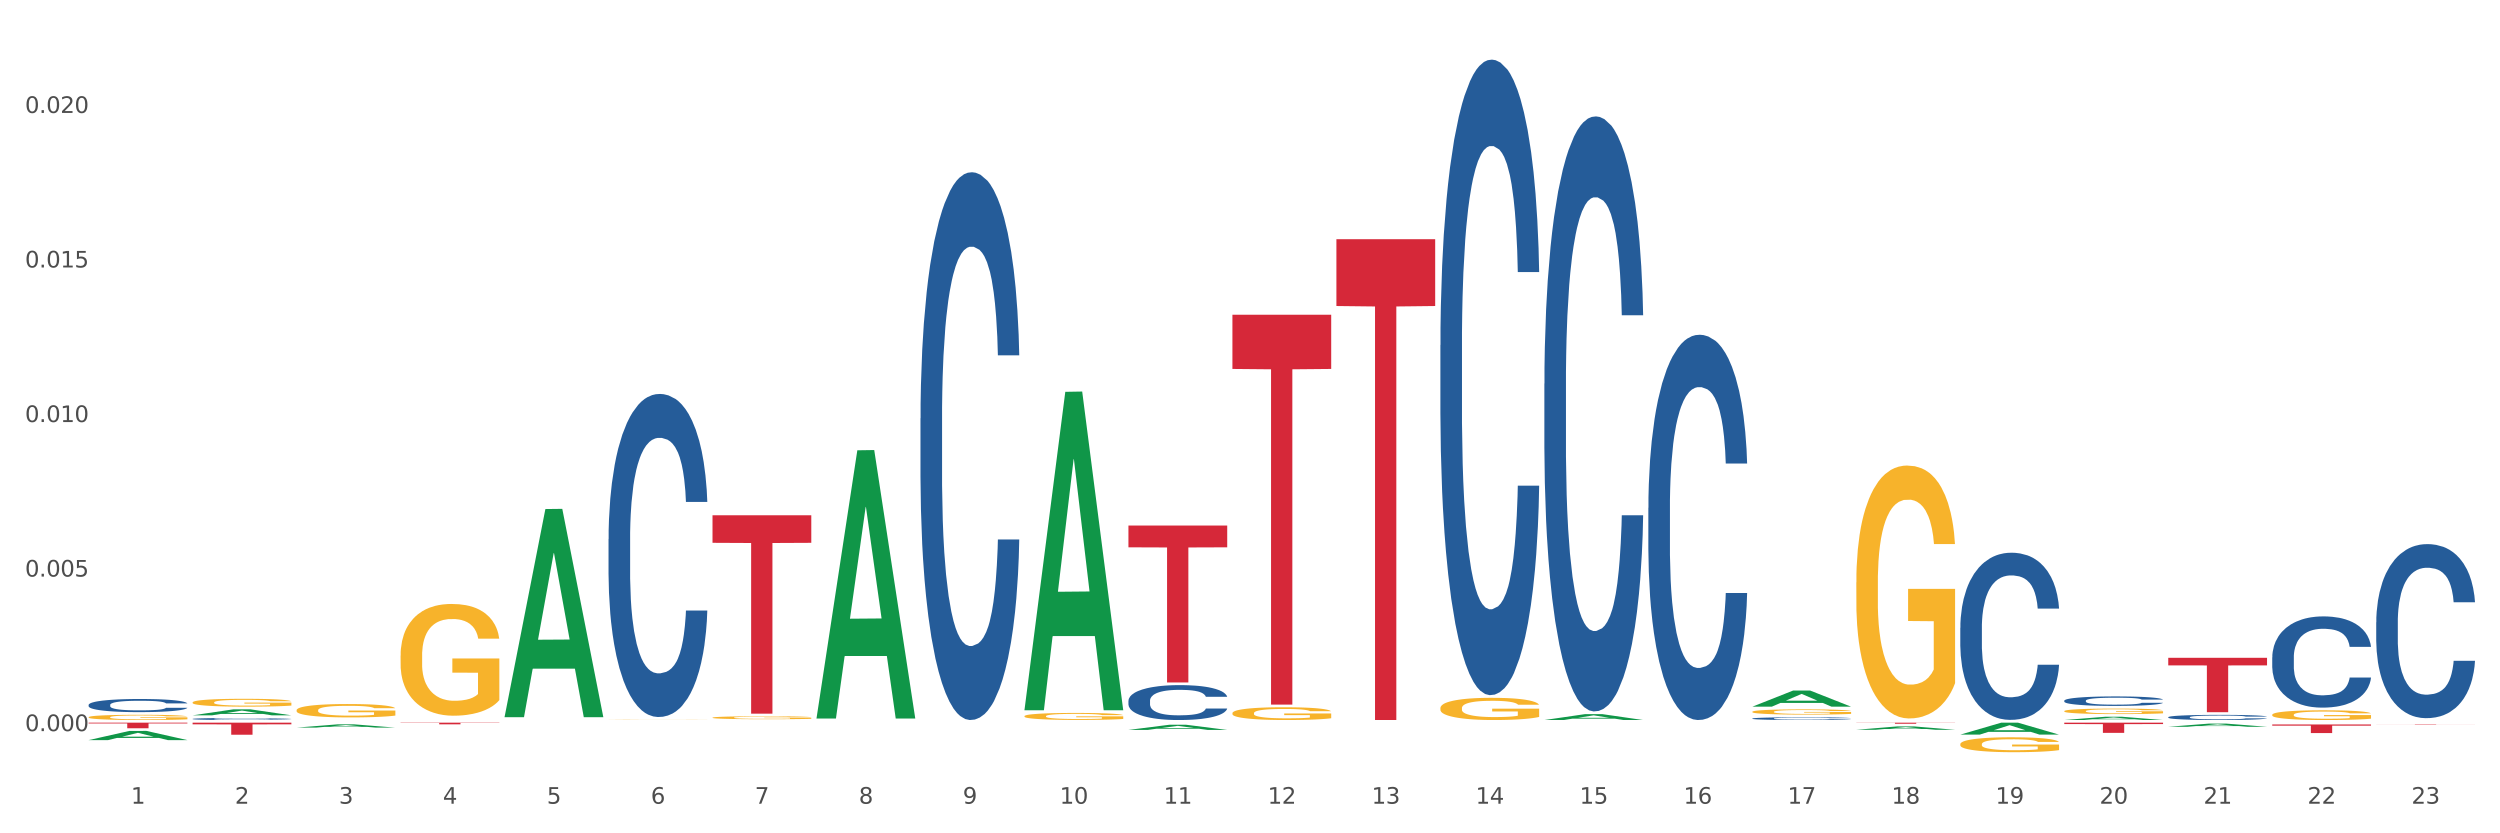 <?xml version="1.0" encoding="utf-8" standalone="no"?>
<!DOCTYPE svg PUBLIC "-//W3C//DTD SVG 1.1//EN"
  "http://www.w3.org/Graphics/SVG/1.1/DTD/svg11.dtd">
<svg xmlns:xlink="http://www.w3.org/1999/xlink" width="1080pt" height="360pt" viewBox="0 0 1080 360" xmlns="http://www.w3.org/2000/svg" version="1.1">
 <rect x="0" y="0" width="1080" height="360" fill="#333333" stroke="none"/>
 <defs>
  <style type="text/css">*{stroke-linejoin: round; stroke-linecap: butt}</style>
 </defs>
 <g id="figure_1">
  <g id="patch_1">
   <path d="M 0 360 
L 1080 360 
L 1080 0 
L 0 0 
z
" style="fill: #ffffff; stroke: #ffffff; stroke-linejoin: miter"/>
  </g>
  <g id="axes_1">
   <g id="matplotlib.axis_1">
    <g id="xtick_1">
     <g id="text_1">
      <!-- 1 -->
      <g style="fill: #4d4d4d" transform="translate(56.566 347.204) scale(0.096 -0.096)">
       <defs>
        <path id="DejaVuSans-31" d="M 794 531 
L 1825 531 
L 1825 4091 
L 703 3866 
L 703 4441 
L 1819 4666 
L 2450 4666 
L 2450 531 
L 3481 531 
L 3481 0 
L 794 0 
L 794 531 
z
" transform="scale(0.016)"/>
       </defs>
       <use xlink:href="#DejaVuSans-31"/>
      </g>
     </g>
    </g>
    <g id="xtick_2">
     <g id="text_2">
      <!-- 2 -->
      <g style="fill: #4d4d4d" transform="translate(101.486 347.204) scale(0.096 -0.096)">
       <defs>
        <path id="DejaVuSans-32" d="M 1228 531 
L 3431 531 
L 3431 0 
L 469 0 
L 469 531 
Q 828 903 1448 1529 
Q 2069 2156 2228 2338 
Q 2531 2678 2651 2914 
Q 2772 3150 2772 3378 
Q 2772 3750 2511 3984 
Q 2250 4219 1831 4219 
Q 1534 4219 1204 4116 
Q 875 4013 500 3803 
L 500 4441 
Q 881 4594 1212 4672 
Q 1544 4750 1819 4750 
Q 2544 4750 2975 4387 
Q 3406 4025 3406 3419 
Q 3406 3131 3298 2873 
Q 3191 2616 2906 2266 
Q 2828 2175 2409 1742 
Q 1991 1309 1228 531 
z
" transform="scale(0.016)"/>
       </defs>
       <use xlink:href="#DejaVuSans-32"/>
      </g>
     </g>
    </g>
    <g id="xtick_3">
     <g id="text_3">
      <!-- 3 -->
      <g style="fill: #4d4d4d" transform="translate(146.406 347.204) scale(0.096 -0.096)">
       <defs>
        <path id="DejaVuSans-33" d="M 2597 2516 
Q 3050 2419 3304 2112 
Q 3559 1806 3559 1356 
Q 3559 666 3084 287 
Q 2609 -91 1734 -91 
Q 1441 -91 1130 -33 
Q 819 25 488 141 
L 488 750 
Q 750 597 1062 519 
Q 1375 441 1716 441 
Q 2309 441 2620 675 
Q 2931 909 2931 1356 
Q 2931 1769 2642 2001 
Q 2353 2234 1838 2234 
L 1294 2234 
L 1294 2753 
L 1863 2753 
Q 2328 2753 2575 2939 
Q 2822 3125 2822 3475 
Q 2822 3834 2567 4026 
Q 2313 4219 1838 4219 
Q 1578 4219 1281 4162 
Q 984 4106 628 3988 
L 628 4550 
Q 988 4650 1302 4700 
Q 1616 4750 1894 4750 
Q 2613 4750 3031 4423 
Q 3450 4097 3450 3541 
Q 3450 3153 3228 2886 
Q 3006 2619 2597 2516 
z
" transform="scale(0.016)"/>
       </defs>
       <use xlink:href="#DejaVuSans-33"/>
      </g>
     </g>
    </g>
    <g id="xtick_4">
     <g id="text_4">
      <!-- 4 -->
      <g style="fill: #4d4d4d" transform="translate(191.326 347.204) scale(0.096 -0.096)">
       <defs>
        <path id="DejaVuSans-34" d="M 2419 4116 
L 825 1625 
L 2419 1625 
L 2419 4116 
z
M 2253 4666 
L 3047 4666 
L 3047 1625 
L 3713 1625 
L 3713 1100 
L 3047 1100 
L 3047 0 
L 2419 0 
L 2419 1100 
L 313 1100 
L 313 1709 
L 2253 4666 
z
" transform="scale(0.016)"/>
       </defs>
       <use xlink:href="#DejaVuSans-34"/>
      </g>
     </g>
    </g>
    <g id="xtick_5">
     <g id="text_5">
      <!-- 5 -->
      <g style="fill: #4d4d4d" transform="translate(236.247 347.204) scale(0.096 -0.096)">
       <defs>
        <path id="DejaVuSans-35" d="M 691 4666 
L 3169 4666 
L 3169 4134 
L 1269 4134 
L 1269 2991 
Q 1406 3038 1543 3061 
Q 1681 3084 1819 3084 
Q 2600 3084 3056 2656 
Q 3513 2228 3513 1497 
Q 3513 744 3044 326 
Q 2575 -91 1722 -91 
Q 1428 -91 1123 -41 
Q 819 9 494 109 
L 494 744 
Q 775 591 1075 516 
Q 1375 441 1709 441 
Q 2250 441 2565 725 
Q 2881 1009 2881 1497 
Q 2881 1984 2565 2268 
Q 2250 2553 1709 2553 
Q 1456 2553 1204 2497 
Q 953 2441 691 2322 
L 691 4666 
z
" transform="scale(0.016)"/>
       </defs>
       <use xlink:href="#DejaVuSans-35"/>
      </g>
     </g>
    </g>
    <g id="xtick_6">
     <g id="text_6">
      <!-- 6 -->
      <g style="fill: #4d4d4d" transform="translate(281.167 347.204) scale(0.096 -0.096)">
       <defs>
        <path id="DejaVuSans-36" d="M 2113 2584 
Q 1688 2584 1439 2293 
Q 1191 2003 1191 1497 
Q 1191 994 1439 701 
Q 1688 409 2113 409 
Q 2538 409 2786 701 
Q 3034 994 3034 1497 
Q 3034 2003 2786 2293 
Q 2538 2584 2113 2584 
z
M 3366 4563 
L 3366 3988 
Q 3128 4100 2886 4159 
Q 2644 4219 2406 4219 
Q 1781 4219 1451 3797 
Q 1122 3375 1075 2522 
Q 1259 2794 1537 2939 
Q 1816 3084 2150 3084 
Q 2853 3084 3261 2657 
Q 3669 2231 3669 1497 
Q 3669 778 3244 343 
Q 2819 -91 2113 -91 
Q 1303 -91 875 529 
Q 447 1150 447 2328 
Q 447 3434 972 4092 
Q 1497 4750 2381 4750 
Q 2619 4750 2861 4703 
Q 3103 4656 3366 4563 
z
" transform="scale(0.016)"/>
       </defs>
       <use xlink:href="#DejaVuSans-36"/>
      </g>
     </g>
    </g>
    <g id="xtick_7">
     <g id="text_7">
      <!-- 7 -->
      <g style="fill: #4d4d4d" transform="translate(326.087 347.204) scale(0.096 -0.096)">
       <defs>
        <path id="DejaVuSans-37" d="M 525 4666 
L 3525 4666 
L 3525 4397 
L 1831 0 
L 1172 0 
L 2766 4134 
L 525 4134 
L 525 4666 
z
" transform="scale(0.016)"/>
       </defs>
       <use xlink:href="#DejaVuSans-37"/>
      </g>
     </g>
    </g>
    <g id="xtick_8">
     <g id="text_8">
      <!-- 8 -->
      <g style="fill: #4d4d4d" transform="translate(371.007 347.204) scale(0.096 -0.096)">
       <defs>
        <path id="DejaVuSans-38" d="M 2034 2216 
Q 1584 2216 1326 1975 
Q 1069 1734 1069 1313 
Q 1069 891 1326 650 
Q 1584 409 2034 409 
Q 2484 409 2743 651 
Q 3003 894 3003 1313 
Q 3003 1734 2745 1975 
Q 2488 2216 2034 2216 
z
M 1403 2484 
Q 997 2584 770 2862 
Q 544 3141 544 3541 
Q 544 4100 942 4425 
Q 1341 4750 2034 4750 
Q 2731 4750 3128 4425 
Q 3525 4100 3525 3541 
Q 3525 3141 3298 2862 
Q 3072 2584 2669 2484 
Q 3125 2378 3379 2068 
Q 3634 1759 3634 1313 
Q 3634 634 3220 271 
Q 2806 -91 2034 -91 
Q 1263 -91 848 271 
Q 434 634 434 1313 
Q 434 1759 690 2068 
Q 947 2378 1403 2484 
z
M 1172 3481 
Q 1172 3119 1398 2916 
Q 1625 2713 2034 2713 
Q 2441 2713 2670 2916 
Q 2900 3119 2900 3481 
Q 2900 3844 2670 4047 
Q 2441 4250 2034 4250 
Q 1625 4250 1398 4047 
Q 1172 3844 1172 3481 
z
" transform="scale(0.016)"/>
       </defs>
       <use xlink:href="#DejaVuSans-38"/>
      </g>
     </g>
    </g>
    <g id="xtick_9">
     <g id="text_9">
      <!-- 9 -->
      <g style="fill: #4d4d4d" transform="translate(415.927 347.204) scale(0.096 -0.096)">
       <defs>
        <path id="DejaVuSans-39" d="M 703 97 
L 703 672 
Q 941 559 1184 500 
Q 1428 441 1663 441 
Q 2288 441 2617 861 
Q 2947 1281 2994 2138 
Q 2813 1869 2534 1725 
Q 2256 1581 1919 1581 
Q 1219 1581 811 2004 
Q 403 2428 403 3163 
Q 403 3881 828 4315 
Q 1253 4750 1959 4750 
Q 2769 4750 3195 4129 
Q 3622 3509 3622 2328 
Q 3622 1225 3098 567 
Q 2575 -91 1691 -91 
Q 1453 -91 1209 -44 
Q 966 3 703 97 
z
M 1959 2075 
Q 2384 2075 2632 2365 
Q 2881 2656 2881 3163 
Q 2881 3666 2632 3958 
Q 2384 4250 1959 4250 
Q 1534 4250 1286 3958 
Q 1038 3666 1038 3163 
Q 1038 2656 1286 2365 
Q 1534 2075 1959 2075 
z
" transform="scale(0.016)"/>
       </defs>
       <use xlink:href="#DejaVuSans-39"/>
      </g>
     </g>
    </g>
    <g id="xtick_10">
     <g id="text_10">
      <!-- 10 -->
      <g style="fill: #4d4d4d" transform="translate(457.793 347.204) scale(0.096 -0.096)">
       <defs>
        <path id="DejaVuSans-30" d="M 2034 4250 
Q 1547 4250 1301 3770 
Q 1056 3291 1056 2328 
Q 1056 1369 1301 889 
Q 1547 409 2034 409 
Q 2525 409 2770 889 
Q 3016 1369 3016 2328 
Q 3016 3291 2770 3770 
Q 2525 4250 2034 4250 
z
M 2034 4750 
Q 2819 4750 3233 4129 
Q 3647 3509 3647 2328 
Q 3647 1150 3233 529 
Q 2819 -91 2034 -91 
Q 1250 -91 836 529 
Q 422 1150 422 2328 
Q 422 3509 836 4129 
Q 1250 4750 2034 4750 
z
" transform="scale(0.016)"/>
       </defs>
       <use xlink:href="#DejaVuSans-31"/>
       <use xlink:href="#DejaVuSans-30" transform="translate(63.623 0)"/>
      </g>
     </g>
    </g>
    <g id="xtick_11">
     <g id="text_11">
      <!-- 11 -->
      <g style="fill: #4d4d4d" transform="translate(502.713 347.204) scale(0.096 -0.096)">
       <use xlink:href="#DejaVuSans-31"/>
       <use xlink:href="#DejaVuSans-31" transform="translate(63.623 0)"/>
      </g>
     </g>
    </g>
    <g id="xtick_12">
     <g id="text_12">
      <!-- 12 -->
      <g style="fill: #4d4d4d" transform="translate(547.634 347.204) scale(0.096 -0.096)">
       <use xlink:href="#DejaVuSans-31"/>
       <use xlink:href="#DejaVuSans-32" transform="translate(63.623 0)"/>
      </g>
     </g>
    </g>
    <g id="xtick_13">
     <g id="text_13">
      <!-- 13 -->
      <g style="fill: #4d4d4d" transform="translate(592.554 347.204) scale(0.096 -0.096)">
       <use xlink:href="#DejaVuSans-31"/>
       <use xlink:href="#DejaVuSans-33" transform="translate(63.623 0)"/>
      </g>
     </g>
    </g>
    <g id="xtick_14">
     <g id="text_14">
      <!-- 14 -->
      <g style="fill: #4d4d4d" transform="translate(637.474 347.204) scale(0.096 -0.096)">
       <use xlink:href="#DejaVuSans-31"/>
       <use xlink:href="#DejaVuSans-34" transform="translate(63.623 0)"/>
      </g>
     </g>
    </g>
    <g id="xtick_15">
     <g id="text_15">
      <!-- 15 -->
      <g style="fill: #4d4d4d" transform="translate(682.394 347.204) scale(0.096 -0.096)">
       <use xlink:href="#DejaVuSans-31"/>
       <use xlink:href="#DejaVuSans-35" transform="translate(63.623 0)"/>
      </g>
     </g>
    </g>
    <g id="xtick_16">
     <g id="text_16">
      <!-- 16 -->
      <g style="fill: #4d4d4d" transform="translate(727.314 347.204) scale(0.096 -0.096)">
       <use xlink:href="#DejaVuSans-31"/>
       <use xlink:href="#DejaVuSans-36" transform="translate(63.623 0)"/>
      </g>
     </g>
    </g>
    <g id="xtick_17">
     <g id="text_17">
      <!-- 17 -->
      <g style="fill: #4d4d4d" transform="translate(772.234 347.204) scale(0.096 -0.096)">
       <use xlink:href="#DejaVuSans-31"/>
       <use xlink:href="#DejaVuSans-37" transform="translate(63.623 0)"/>
      </g>
     </g>
    </g>
    <g id="xtick_18">
     <g id="text_18">
      <!-- 18 -->
      <g style="fill: #4d4d4d" transform="translate(817.154 347.204) scale(0.096 -0.096)">
       <use xlink:href="#DejaVuSans-31"/>
       <use xlink:href="#DejaVuSans-38" transform="translate(63.623 0)"/>
      </g>
     </g>
    </g>
    <g id="xtick_19">
     <g id="text_19">
      <!-- 19 -->
      <g style="fill: #4d4d4d" transform="translate(862.074 347.204) scale(0.096 -0.096)">
       <use xlink:href="#DejaVuSans-31"/>
       <use xlink:href="#DejaVuSans-39" transform="translate(63.623 0)"/>
      </g>
     </g>
    </g>
    <g id="xtick_20">
     <g id="text_20">
      <!-- 20 -->
      <g style="fill: #4d4d4d" transform="translate(906.995 347.204) scale(0.096 -0.096)">
       <use xlink:href="#DejaVuSans-32"/>
       <use xlink:href="#DejaVuSans-30" transform="translate(63.623 0)"/>
      </g>
     </g>
    </g>
    <g id="xtick_21">
     <g id="text_21">
      <!-- 21 -->
      <g style="fill: #4d4d4d" transform="translate(951.915 347.204) scale(0.096 -0.096)">
       <use xlink:href="#DejaVuSans-32"/>
       <use xlink:href="#DejaVuSans-31" transform="translate(63.623 0)"/>
      </g>
     </g>
    </g>
    <g id="xtick_22">
     <g id="text_22">
      <!-- 22 -->
      <g style="fill: #4d4d4d" transform="translate(996.835 347.204) scale(0.096 -0.096)">
       <use xlink:href="#DejaVuSans-32"/>
       <use xlink:href="#DejaVuSans-32" transform="translate(63.623 0)"/>
      </g>
     </g>
    </g>
    <g id="xtick_23">
     <g id="text_23">
      <!-- 23 -->
      <g style="fill: #4d4d4d" transform="translate(1041.755 347.204) scale(0.096 -0.096)">
       <use xlink:href="#DejaVuSans-32"/>
       <use xlink:href="#DejaVuSans-33" transform="translate(63.623 0)"/>
      </g>
     </g>
    </g>
    <g id="xtick_24"/>
    <g id="xtick_25"/>
    <g id="xtick_26"/>
    <g id="xtick_27"/>
    <g id="xtick_28"/>
    <g id="xtick_29"/>
    <g id="xtick_30"/>
    <g id="xtick_31"/>
    <g id="xtick_32"/>
    <g id="xtick_33"/>
    <g id="xtick_34"/>
    <g id="xtick_35"/>
    <g id="xtick_36"/>
    <g id="xtick_37"/>
    <g id="xtick_38"/>
    <g id="xtick_39"/>
    <g id="xtick_40"/>
    <g id="xtick_41"/>
    <g id="xtick_42"/>
    <g id="xtick_43"/>
    <g id="xtick_44"/>
    <g id="xtick_45"/>
   </g>
   <g id="matplotlib.axis_2">
    <g id="ytick_1">
     <g id="text_24">
      <!-- 0.000 -->
      <g style="fill: #4d4d4d" transform="translate(10.8 315.847) scale(0.096 -0.096)">
       <defs>
        <path id="DejaVuSans-2e" d="M 684 794 
L 1344 794 
L 1344 0 
L 684 0 
L 684 794 
z
" transform="scale(0.016)"/>
       </defs>
       <use xlink:href="#DejaVuSans-30"/>
       <use xlink:href="#DejaVuSans-2e" transform="translate(63.623 0)"/>
       <use xlink:href="#DejaVuSans-30" transform="translate(95.41 0)"/>
       <use xlink:href="#DejaVuSans-30" transform="translate(159.033 0)"/>
       <use xlink:href="#DejaVuSans-30" transform="translate(222.656 0)"/>
      </g>
     </g>
    </g>
    <g id="ytick_2">
     <g id="text_25">
      <!-- 0.005 -->
      <g style="fill: #4d4d4d" transform="translate(10.8 249.083) scale(0.096 -0.096)">
       <use xlink:href="#DejaVuSans-30"/>
       <use xlink:href="#DejaVuSans-2e" transform="translate(63.623 0)"/>
       <use xlink:href="#DejaVuSans-30" transform="translate(95.41 0)"/>
       <use xlink:href="#DejaVuSans-30" transform="translate(159.033 0)"/>
       <use xlink:href="#DejaVuSans-35" transform="translate(222.656 0)"/>
      </g>
     </g>
    </g>
    <g id="ytick_3">
     <g id="text_26">
      <!-- 0.010 -->
      <g style="fill: #4d4d4d" transform="translate(10.8 182.32) scale(0.096 -0.096)">
       <use xlink:href="#DejaVuSans-30"/>
       <use xlink:href="#DejaVuSans-2e" transform="translate(63.623 0)"/>
       <use xlink:href="#DejaVuSans-30" transform="translate(95.41 0)"/>
       <use xlink:href="#DejaVuSans-31" transform="translate(159.033 0)"/>
       <use xlink:href="#DejaVuSans-30" transform="translate(222.656 0)"/>
      </g>
     </g>
    </g>
    <g id="ytick_4">
     <g id="text_27">
      <!-- 0.015 -->
      <g style="fill: #4d4d4d" transform="translate(10.8 115.557) scale(0.096 -0.096)">
       <use xlink:href="#DejaVuSans-30"/>
       <use xlink:href="#DejaVuSans-2e" transform="translate(63.623 0)"/>
       <use xlink:href="#DejaVuSans-30" transform="translate(95.41 0)"/>
       <use xlink:href="#DejaVuSans-31" transform="translate(159.033 0)"/>
       <use xlink:href="#DejaVuSans-35" transform="translate(222.656 0)"/>
      </g>
     </g>
    </g>
    <g id="ytick_5">
     <g id="text_28">
      <!-- 0.020 -->
      <g style="fill: #4d4d4d" transform="translate(10.8 48.793) scale(0.096 -0.096)">
       <use xlink:href="#DejaVuSans-30"/>
       <use xlink:href="#DejaVuSans-2e" transform="translate(63.623 0)"/>
       <use xlink:href="#DejaVuSans-30" transform="translate(95.41 0)"/>
       <use xlink:href="#DejaVuSans-32" transform="translate(159.033 0)"/>
       <use xlink:href="#DejaVuSans-30" transform="translate(222.656 0)"/>
      </g>
     </g>
    </g>
    <g id="ytick_6"/>
    <g id="ytick_7"/>
    <g id="ytick_8"/>
    <g id="ytick_9"/>
   </g>
   <g id="PolyCollection_1">
    <path d="M 532.404 135.978 
L 575.079 135.978 
L 575.079 159.381 
L 558.292 159.539 
L 558.292 304.385 
L 549.09 304.385 
L 549.09 159.539 
L 532.404 159.381 
L 532.404 136.136 
L 532.404 135.978 
z
" clip-path="url(#p83d579b009)" style="fill: #d62839"/>
    <path d="M 487.484 227.019 
L 530.158 227.019 
L 530.158 236.441 
L 513.372 236.505 
L 513.372 294.823 
L 504.17 294.823 
L 504.17 236.505 
L 487.484 236.441 
L 487.484 227.082 
L 487.484 227.019 
z
" clip-path="url(#p83d579b009)" style="fill: #d62839"/>
    <path d="M 307.804 222.586 
L 350.478 222.586 
L 350.478 234.496 
L 333.691 234.577 
L 333.691 308.291 
L 324.489 308.291 
L 324.489 234.577 
L 307.804 234.496 
L 307.804 222.667 
L 307.804 222.586 
z
" clip-path="url(#p83d579b009)" style="fill: #d62839"/>
    <path d="M 173.043 312.2 
L 215.718 312.2 
L 215.718 312.298 
L 198.931 312.299 
L 198.931 312.909 
L 189.729 312.909 
L 189.729 312.299 
L 173.043 312.298 
L 173.043 312.2 
L 173.043 312.2 
z
" clip-path="url(#p83d579b009)" style="fill: #d62839"/>
    <path d="M 577.325 103.332 
L 619.999 103.332 
L 619.999 132.199 
L 603.212 132.394 
L 603.212 311.054 
L 594.01 311.054 
L 594.01 132.394 
L 577.325 132.199 
L 577.325 103.527 
L 577.325 103.332 
z
" clip-path="url(#p83d579b009)" style="fill: #d62839"/>
    <path d="M 757.005 307.491 
L 757.055 307.489 
L 757.055 307.414 
L 757.156 307.35 
L 757.66 307.194 
L 758.416 307.065 
L 758.97 306.996 
L 759.524 306.94 
L 760.179 306.884 
L 760.985 306.825 
L 762.446 306.74 
L 763.353 306.696 
L 764.462 306.651 
L 766.477 306.584 
L 767.938 306.546 
L 769.45 306.515 
L 771.918 306.478 
L 773.531 306.461 
L 775.244 306.449 
L 777.309 306.44 
L 778.871 306.438 
L 782.297 306.445 
L 785.219 306.463 
L 786.63 306.478 
L 788.444 306.503 
L 789.401 306.519 
L 790.963 306.553 
L 792.575 306.596 
L 793.684 306.634 
L 795.346 306.705 
L 796.606 306.775 
L 797.765 306.863 
L 798.369 306.923 
L 798.823 306.979 
L 799.226 307.044 
L 799.629 307.146 
L 790.56 307.146 
L 790.207 307.073 
L 789.653 307.004 
L 788.847 306.938 
L 788.142 306.896 
L 786.932 306.844 
L 785.824 306.811 
L 784.665 306.786 
L 783.254 306.765 
L 782.146 306.755 
L 780.584 306.746 
L 777.511 306.748 
L 775.445 306.765 
L 774.034 306.786 
L 773.128 306.805 
L 772.321 306.825 
L 771.415 306.854 
L 770.356 306.898 
L 769.601 306.938 
L 768.845 306.988 
L 768.24 307.038 
L 767.686 307.096 
L 767.233 307.158 
L 766.88 307.223 
L 766.578 307.302 
L 766.326 307.433 
L 766.326 307.718 
L 766.427 307.783 
L 766.679 307.868 
L 766.981 307.932 
L 767.485 308.009 
L 767.938 308.062 
L 768.795 308.136 
L 769.752 308.199 
L 770.508 308.238 
L 771.263 308.272 
L 772.573 308.317 
L 774.034 308.355 
L 775.294 308.378 
L 777.007 308.399 
L 778.166 308.407 
L 779.173 308.411 
L 781.642 308.411 
L 783.406 308.405 
L 785.371 308.39 
L 786.882 308.372 
L 788.142 308.349 
L 789.552 308.311 
L 790.459 308.276 
L 790.459 307.841 
L 779.375 307.839 
L 779.375 307.55 
L 799.679 307.55 
L 799.679 308.399 
L 798.823 308.442 
L 797.865 308.482 
L 796.858 308.517 
L 795.346 308.561 
L 793.533 308.603 
L 791.92 308.632 
L 790.207 308.657 
L 788.192 308.68 
L 785.572 308.7 
L 783.96 308.709 
L 781.945 308.715 
L 779.577 308.717 
L 777.511 308.713 
L 775.496 308.702 
L 773.379 308.684 
L 771.314 308.657 
L 769.752 308.63 
L 768.19 308.596 
L 766.527 308.553 
L 765.217 308.511 
L 764.21 308.474 
L 763.101 308.426 
L 761.892 308.363 
L 760.985 308.307 
L 760.179 308.249 
L 759.323 308.174 
L 758.718 308.109 
L 758.114 308.028 
L 757.761 307.968 
L 757.358 307.874 
L 757.055 307.743 
L 757.005 307.491 
z
" clip-path="url(#p83d579b009)" style="fill: #f7b32b"/>
    <path d="M 622.245 305.892 
L 622.295 305.883 
L 622.295 305.567 
L 622.396 305.296 
L 622.9 304.638 
L 623.655 304.095 
L 624.21 303.806 
L 624.764 303.569 
L 625.419 303.332 
L 626.225 303.087 
L 627.686 302.728 
L 628.593 302.544 
L 629.701 302.351 
L 631.717 302.07 
L 633.178 301.913 
L 634.689 301.781 
L 637.158 301.623 
L 638.77 301.553 
L 640.483 301.501 
L 642.549 301.466 
L 644.111 301.457 
L 647.537 301.483 
L 650.459 301.562 
L 651.87 301.623 
L 653.683 301.728 
L 654.641 301.799 
L 656.203 301.939 
L 657.815 302.123 
L 658.923 302.281 
L 660.586 302.579 
L 661.845 302.877 
L 663.004 303.245 
L 663.609 303.499 
L 664.062 303.736 
L 664.465 304.007 
L 664.868 304.437 
L 655.8 304.437 
L 655.447 304.13 
L 654.893 303.841 
L 654.087 303.56 
L 653.381 303.385 
L 652.172 303.166 
L 651.064 303.026 
L 649.905 302.92 
L 648.494 302.833 
L 647.386 302.789 
L 645.824 302.754 
L 642.75 302.763 
L 640.685 302.833 
L 639.274 302.92 
L 638.367 302.999 
L 637.561 303.087 
L 636.654 303.21 
L 635.596 303.394 
L 634.84 303.56 
L 634.085 303.771 
L 633.48 303.981 
L 632.926 304.226 
L 632.472 304.489 
L 632.12 304.761 
L 631.817 305.094 
L 631.565 305.646 
L 631.565 306.847 
L 631.666 307.119 
L 631.918 307.478 
L 632.22 307.75 
L 632.724 308.074 
L 633.178 308.293 
L 634.034 308.608 
L 634.992 308.871 
L 635.747 309.038 
L 636.503 309.178 
L 637.813 309.371 
L 639.274 309.529 
L 640.534 309.625 
L 642.247 309.713 
L 643.405 309.748 
L 644.413 309.765 
L 646.882 309.765 
L 648.645 309.739 
L 650.61 309.678 
L 652.122 309.599 
L 653.381 309.502 
L 654.792 309.345 
L 655.699 309.196 
L 655.699 307.364 
L 644.615 307.355 
L 644.615 306.137 
L 664.919 306.137 
L 664.919 309.713 
L 664.062 309.897 
L 663.105 310.063 
L 662.097 310.212 
L 660.586 310.396 
L 658.772 310.572 
L 657.16 310.694 
L 655.447 310.8 
L 653.432 310.896 
L 650.812 310.984 
L 649.199 311.019 
L 647.184 311.045 
L 644.816 311.054 
L 642.75 311.036 
L 640.735 310.992 
L 638.619 310.914 
L 636.553 310.8 
L 634.992 310.686 
L 633.43 310.545 
L 631.767 310.361 
L 630.457 310.186 
L 629.449 310.028 
L 628.341 309.827 
L 627.132 309.564 
L 626.225 309.327 
L 625.419 309.082 
L 624.562 308.766 
L 623.958 308.495 
L 623.353 308.153 
L 623 307.899 
L 622.597 307.504 
L 622.295 306.952 
L 622.245 305.892 
z
" clip-path="url(#p83d579b009)" style="fill: #f7b32b"/>
    <path d="M 532.404 308.083 
L 532.455 308.078 
L 532.455 307.896 
L 532.556 307.74 
L 533.059 307.361 
L 533.815 307.049 
L 534.369 306.882 
L 534.924 306.746 
L 535.579 306.61 
L 536.385 306.469 
L 537.846 306.262 
L 538.753 306.156 
L 539.861 306.045 
L 541.876 305.883 
L 543.337 305.793 
L 544.849 305.717 
L 547.318 305.626 
L 548.93 305.586 
L 550.643 305.556 
L 552.709 305.535 
L 554.271 305.53 
L 557.697 305.546 
L 560.619 305.591 
L 562.029 305.626 
L 563.843 305.687 
L 564.8 305.727 
L 566.362 305.808 
L 567.975 305.914 
L 569.083 306.005 
L 570.746 306.176 
L 572.005 306.348 
L 573.164 306.559 
L 573.769 306.706 
L 574.222 306.842 
L 574.625 306.998 
L 575.028 307.245 
L 565.959 307.245 
L 565.607 307.069 
L 565.052 306.902 
L 564.246 306.741 
L 563.541 306.64 
L 562.332 306.514 
L 561.223 306.433 
L 560.065 306.373 
L 558.654 306.322 
L 557.545 306.297 
L 555.984 306.277 
L 552.91 306.282 
L 550.844 306.322 
L 549.434 306.373 
L 548.527 306.418 
L 547.721 306.469 
L 546.814 306.539 
L 545.756 306.645 
L 545 306.741 
L 544.244 306.862 
L 543.64 306.983 
L 543.086 307.124 
L 542.632 307.276 
L 542.279 307.432 
L 541.977 307.624 
L 541.725 307.942 
L 541.725 308.633 
L 541.826 308.789 
L 542.078 308.996 
L 542.38 309.152 
L 542.884 309.339 
L 543.337 309.465 
L 544.194 309.646 
L 545.151 309.798 
L 545.907 309.894 
L 546.663 309.974 
L 547.973 310.085 
L 549.434 310.176 
L 550.693 310.232 
L 552.406 310.282 
L 553.565 310.302 
L 554.573 310.312 
L 557.042 310.312 
L 558.805 310.297 
L 560.77 310.262 
L 562.281 310.216 
L 563.541 310.161 
L 564.952 310.07 
L 565.859 309.984 
L 565.859 308.93 
L 554.774 308.925 
L 554.774 308.224 
L 575.079 308.224 
L 575.079 310.282 
L 574.222 310.388 
L 573.265 310.484 
L 572.257 310.57 
L 570.746 310.675 
L 568.932 310.776 
L 567.32 310.847 
L 565.607 310.907 
L 563.591 310.963 
L 560.971 311.013 
L 559.359 311.034 
L 557.344 311.049 
L 554.976 311.054 
L 552.91 311.044 
L 550.895 311.018 
L 548.779 310.973 
L 546.713 310.907 
L 545.151 310.842 
L 543.589 310.761 
L 541.927 310.655 
L 540.617 310.554 
L 539.609 310.464 
L 538.501 310.348 
L 537.292 310.196 
L 536.385 310.06 
L 535.579 309.919 
L 534.722 309.737 
L 534.117 309.581 
L 533.513 309.384 
L 533.16 309.238 
L 532.757 309.011 
L 532.455 308.693 
L 532.404 308.083 
z
" clip-path="url(#p83d579b009)" style="fill: #f7b32b"/>
    <path d="M 801.925 312.2 
L 844.599 312.2 
L 844.599 312.264 
L 827.813 312.264 
L 827.813 312.663 
L 818.611 312.663 
L 818.611 312.264 
L 801.925 312.264 
L 801.925 312.2 
L 801.925 312.2 
z
" clip-path="url(#p83d579b009)" style="fill: #d62839"/>
    <path d="M 1026.526 313 
L 1069.2 313 
L 1069.2 313.022 
L 1052.413 313.022 
L 1052.413 313.159 
L 1043.211 313.159 
L 1043.211 313.022 
L 1026.526 313.022 
L 1026.526 313 
L 1026.526 313 
z
" clip-path="url(#p83d579b009)" style="fill: #d62839"/>
    <path d="M 981.606 312.964 
L 1024.28 312.964 
L 1024.28 313.479 
L 1007.493 313.482 
L 1007.493 316.671 
L 998.291 316.671 
L 998.291 313.482 
L 981.606 313.479 
L 981.606 312.967 
L 981.606 312.964 
z
" clip-path="url(#p83d579b009)" style="fill: #d62839"/>
    <path d="M 936.686 313.969 
L 936.73 313.968 
L 954.327 312.592 
L 961.63 312.591 
L 979.36 313.972 
L 970.913 313.972 
L 967.085 313.65 
L 948.916 313.65 
L 948.784 313.656 
L 945.088 313.972 
L 936.686 313.972 
L 936.686 313.969 
L 951.204 313.458 
L 964.798 313.457 
L 958.067 312.885 
L 957.979 312.883 
L 957.891 312.887 
L 951.16 313.457 
L 951.204 313.458 
L 936.686 313.969 
z
" clip-path="url(#p83d579b009)" style="fill: #109648"/>
    <path d="M 307.804 310.023 
L 307.854 310.021 
L 307.854 309.98 
L 307.955 309.944 
L 308.459 309.857 
L 309.214 309.785 
L 309.769 309.747 
L 310.323 309.716 
L 310.978 309.685 
L 311.784 309.652 
L 313.245 309.605 
L 314.152 309.58 
L 315.26 309.555 
L 317.276 309.518 
L 318.737 309.497 
L 320.248 309.48 
L 322.717 309.459 
L 324.329 309.45 
L 326.042 309.443 
L 328.108 309.438 
L 329.67 309.437 
L 333.096 309.44 
L 336.018 309.451 
L 337.429 309.459 
L 339.243 309.473 
L 340.2 309.482 
L 341.762 309.501 
L 343.374 309.525 
L 344.482 309.546 
L 346.145 309.585 
L 347.405 309.624 
L 348.563 309.673 
L 349.168 309.707 
L 349.621 309.738 
L 350.024 309.774 
L 350.428 309.83 
L 341.359 309.83 
L 341.006 309.79 
L 340.452 309.752 
L 339.646 309.715 
L 338.94 309.692 
L 337.731 309.663 
L 336.623 309.644 
L 335.464 309.63 
L 334.053 309.619 
L 332.945 309.613 
L 331.383 309.608 
L 328.31 309.609 
L 326.244 309.619 
L 324.833 309.63 
L 323.926 309.641 
L 323.12 309.652 
L 322.213 309.668 
L 321.155 309.693 
L 320.399 309.715 
L 319.644 309.743 
L 319.039 309.77 
L 318.485 309.803 
L 318.031 309.837 
L 317.679 309.873 
L 317.376 309.917 
L 317.125 309.99 
L 317.125 310.149 
L 317.225 310.185 
L 317.477 310.232 
L 317.78 310.268 
L 318.283 310.311 
L 318.737 310.34 
L 319.593 310.381 
L 320.551 310.416 
L 321.306 310.438 
L 322.062 310.457 
L 323.372 310.482 
L 324.833 310.503 
L 326.093 310.516 
L 327.806 310.527 
L 328.965 310.532 
L 329.972 310.534 
L 332.441 310.534 
L 334.204 310.531 
L 336.169 310.523 
L 337.681 310.512 
L 338.94 310.499 
L 340.351 310.479 
L 341.258 310.459 
L 341.258 310.217 
L 330.174 310.216 
L 330.174 310.055 
L 350.478 310.055 
L 350.478 310.527 
L 349.621 310.552 
L 348.664 310.574 
L 347.656 310.593 
L 346.145 310.618 
L 344.331 310.641 
L 342.719 310.657 
L 341.006 310.671 
L 338.991 310.683 
L 336.371 310.695 
L 334.759 310.7 
L 332.743 310.703 
L 330.375 310.704 
L 328.31 310.702 
L 326.294 310.696 
L 324.178 310.686 
L 322.112 310.671 
L 320.551 310.656 
L 318.989 310.637 
L 317.326 310.613 
L 316.016 310.59 
L 315.009 310.569 
L 313.9 310.542 
L 312.691 310.508 
L 311.784 310.476 
L 310.978 310.444 
L 310.121 310.402 
L 309.517 310.366 
L 308.912 310.321 
L 308.56 310.288 
L 308.156 310.236 
L 307.854 310.163 
L 307.804 310.023 
z
" clip-path="url(#p83d579b009)" style="fill: #f7b32b"/>
    <path d="M 846.845 317.35 
L 846.889 317.345 
L 864.487 312.204 
L 871.79 312.2 
L 889.519 317.36 
L 881.073 317.36 
L 877.245 316.158 
L 859.076 316.158 
L 858.944 316.177 
L 855.248 317.36 
L 846.845 317.36 
L 846.845 317.35 
L 861.363 315.441 
L 874.957 315.436 
L 868.226 313.299 
L 868.138 313.29 
L 868.05 313.304 
L 861.319 315.436 
L 861.363 315.441 
L 846.845 317.35 
z
" clip-path="url(#p83d579b009)" style="fill: #109648"/>
    <path d="M 262.884 310.94 
L 262.934 310.94 
L 262.934 310.937 
L 263.035 310.935 
L 263.539 310.929 
L 264.294 310.924 
L 264.849 310.921 
L 265.403 310.919 
L 266.058 310.917 
L 266.864 310.915 
L 268.325 310.912 
L 269.232 310.91 
L 270.34 310.908 
L 272.356 310.906 
L 273.817 310.904 
L 275.328 310.903 
L 277.797 310.902 
L 279.409 310.901 
L 281.122 310.901 
L 283.188 310.9 
L 284.75 310.9 
L 288.176 310.9 
L 291.098 310.901 
L 292.509 310.902 
L 294.322 310.903 
L 295.28 310.903 
L 296.842 310.905 
L 298.454 310.906 
L 299.562 310.908 
L 301.225 310.91 
L 302.484 310.913 
L 303.643 310.916 
L 304.248 310.919 
L 304.701 310.921 
L 305.104 310.923 
L 305.507 310.927 
L 296.439 310.927 
L 296.086 310.924 
L 295.532 310.922 
L 294.726 310.919 
L 294.02 310.918 
L 292.811 310.916 
L 291.703 310.914 
L 290.544 310.913 
L 289.133 310.913 
L 288.025 310.912 
L 286.463 310.912 
L 283.389 310.912 
L 281.324 310.913 
L 279.913 310.913 
L 279.006 310.914 
L 278.2 310.915 
L 277.293 310.916 
L 276.235 310.918 
L 275.479 310.919 
L 274.724 310.921 
L 274.119 310.923 
L 273.565 310.925 
L 273.111 310.928 
L 272.759 310.93 
L 272.456 310.933 
L 272.204 310.938 
L 272.204 310.949 
L 272.305 310.951 
L 272.557 310.955 
L 272.859 310.957 
L 273.363 310.96 
L 273.817 310.962 
L 274.673 310.965 
L 275.63 310.967 
L 276.386 310.969 
L 277.142 310.97 
L 278.452 310.972 
L 279.913 310.973 
L 281.173 310.974 
L 282.886 310.975 
L 284.044 310.975 
L 285.052 310.975 
L 287.521 310.975 
L 289.284 310.975 
L 291.249 310.975 
L 292.761 310.974 
L 294.02 310.973 
L 295.431 310.972 
L 296.338 310.97 
L 296.338 310.954 
L 285.254 310.954 
L 285.254 310.943 
L 305.558 310.943 
L 305.558 310.975 
L 304.701 310.977 
L 303.744 310.978 
L 302.736 310.979 
L 301.225 310.981 
L 299.411 310.983 
L 297.799 310.984 
L 296.086 310.985 
L 294.071 310.986 
L 291.451 310.986 
L 289.838 310.987 
L 287.823 310.987 
L 285.455 310.987 
L 283.389 310.987 
L 281.374 310.987 
L 279.258 310.986 
L 277.192 310.985 
L 275.63 310.984 
L 274.069 310.983 
L 272.406 310.981 
L 271.096 310.979 
L 270.088 310.978 
L 268.98 310.976 
L 267.771 310.974 
L 266.864 310.971 
L 266.058 310.969 
L 265.201 310.966 
L 264.597 310.964 
L 263.992 310.961 
L 263.639 310.959 
L 263.236 310.955 
L 262.934 310.95 
L 262.884 310.94 
z
" clip-path="url(#p83d579b009)" style="fill: #f7b32b"/>
    <path d="M 757.005 305.279 
L 757.049 305.273 
L 774.647 298.308 
L 781.95 298.301 
L 799.679 305.293 
L 791.232 305.293 
L 787.405 303.664 
L 769.235 303.664 
L 769.103 303.691 
L 765.408 305.293 
L 757.005 305.293 
L 757.005 305.279 
L 771.523 302.693 
L 785.117 302.686 
L 778.386 299.791 
L 778.298 299.778 
L 778.21 299.798 
L 771.479 302.686 
L 771.523 302.693 
L 757.005 305.279 
z
" clip-path="url(#p83d579b009)" style="fill: #109648"/>
    <path d="M 38.283 309.835 
L 38.333 309.833 
L 38.333 309.758 
L 38.434 309.694 
L 38.938 309.539 
L 39.694 309.41 
L 40.248 309.342 
L 40.802 309.286 
L 41.457 309.23 
L 42.263 309.172 
L 43.724 309.088 
L 44.631 309.044 
L 45.74 308.999 
L 47.755 308.932 
L 49.216 308.895 
L 50.728 308.864 
L 53.196 308.827 
L 54.809 308.81 
L 56.522 308.798 
L 58.587 308.789 
L 60.149 308.787 
L 63.575 308.794 
L 66.497 308.812 
L 67.908 308.827 
L 69.722 308.852 
L 70.679 308.868 
L 72.241 308.901 
L 73.853 308.945 
L 74.962 308.982 
L 76.624 309.052 
L 77.884 309.123 
L 79.043 309.21 
L 79.647 309.27 
L 80.101 309.326 
L 80.504 309.39 
L 80.907 309.491 
L 71.838 309.491 
L 71.485 309.419 
L 70.931 309.35 
L 70.125 309.284 
L 69.419 309.243 
L 68.21 309.191 
L 67.102 309.158 
L 65.943 309.133 
L 64.532 309.112 
L 63.424 309.102 
L 61.862 309.094 
L 58.789 309.096 
L 56.723 309.112 
L 55.312 309.133 
L 54.405 309.152 
L 53.599 309.172 
L 52.692 309.201 
L 51.634 309.245 
L 50.879 309.284 
L 50.123 309.334 
L 49.518 309.383 
L 48.964 309.441 
L 48.511 309.504 
L 48.158 309.568 
L 47.856 309.646 
L 47.604 309.777 
L 47.604 310.06 
L 47.705 310.124 
L 47.956 310.209 
L 48.259 310.273 
L 48.763 310.35 
L 49.216 310.402 
L 50.073 310.476 
L 51.03 310.538 
L 51.786 310.578 
L 52.541 310.611 
L 53.851 310.656 
L 55.312 310.694 
L 56.572 310.716 
L 58.285 310.737 
L 59.444 310.745 
L 60.451 310.75 
L 62.92 310.75 
L 64.684 310.743 
L 66.648 310.729 
L 68.16 310.71 
L 69.419 310.687 
L 70.83 310.65 
L 71.737 310.615 
L 71.737 310.182 
L 60.653 310.18 
L 60.653 309.893 
L 80.957 309.893 
L 80.957 310.737 
L 80.101 310.781 
L 79.143 310.82 
L 78.136 310.855 
L 76.624 310.899 
L 74.81 310.94 
L 73.198 310.969 
L 71.485 310.994 
L 69.47 311.016 
L 66.85 311.037 
L 65.238 311.045 
L 63.222 311.052 
L 60.854 311.054 
L 58.789 311.05 
L 56.773 311.039 
L 54.657 311.021 
L 52.592 310.994 
L 51.03 310.967 
L 49.468 310.934 
L 47.805 310.89 
L 46.495 310.849 
L 45.488 310.812 
L 44.379 310.764 
L 43.17 310.702 
L 42.263 310.646 
L 41.457 310.588 
L 40.601 310.514 
L 39.996 310.449 
L 39.391 310.369 
L 39.039 310.309 
L 38.636 310.216 
L 38.333 310.085 
L 38.283 309.835 
z
" clip-path="url(#p83d579b009)" style="fill: #f7b32b"/>
    <path d="M 83.203 303.449 
L 83.254 303.446 
L 83.254 303.334 
L 83.354 303.238 
L 83.858 303.005 
L 84.614 302.812 
L 85.168 302.71 
L 85.722 302.626 
L 86.377 302.542 
L 87.183 302.455 
L 88.644 302.328 
L 89.551 302.263 
L 90.66 302.194 
L 92.675 302.095 
L 94.136 302.039 
L 95.648 301.992 
L 98.116 301.936 
L 99.729 301.911 
L 101.442 301.893 
L 103.507 301.88 
L 105.069 301.877 
L 108.495 301.887 
L 111.417 301.915 
L 112.828 301.936 
L 114.642 301.974 
L 115.599 301.998 
L 117.161 302.048 
L 118.773 302.113 
L 119.882 302.169 
L 121.544 302.275 
L 122.804 302.381 
L 123.963 302.511 
L 124.567 302.601 
L 125.021 302.685 
L 125.424 302.781 
L 125.827 302.934 
L 116.758 302.934 
L 116.405 302.825 
L 115.851 302.722 
L 115.045 302.623 
L 114.34 302.561 
L 113.13 302.483 
L 112.022 302.433 
L 110.863 302.396 
L 109.453 302.365 
L 108.344 302.35 
L 106.782 302.337 
L 103.709 302.34 
L 101.643 302.365 
L 100.232 302.396 
L 99.326 302.424 
L 98.519 302.455 
L 97.613 302.499 
L 96.555 302.564 
L 95.799 302.623 
L 95.043 302.697 
L 94.438 302.772 
L 93.884 302.859 
L 93.431 302.952 
L 93.078 303.049 
L 92.776 303.167 
L 92.524 303.362 
L 92.524 303.788 
L 92.625 303.884 
L 92.877 304.012 
L 93.179 304.108 
L 93.683 304.223 
L 94.136 304.301 
L 94.993 304.412 
L 95.95 304.506 
L 96.706 304.565 
L 97.461 304.614 
L 98.771 304.683 
L 100.232 304.739 
L 101.492 304.773 
L 103.205 304.804 
L 104.364 304.816 
L 105.372 304.822 
L 107.84 304.822 
L 109.604 304.813 
L 111.569 304.791 
L 113.08 304.763 
L 114.34 304.729 
L 115.75 304.673 
L 116.657 304.621 
L 116.657 303.971 
L 105.573 303.968 
L 105.573 303.536 
L 125.877 303.536 
L 125.877 304.804 
L 125.021 304.869 
L 124.063 304.928 
L 123.056 304.981 
L 121.544 305.046 
L 119.731 305.108 
L 118.118 305.152 
L 116.405 305.189 
L 114.39 305.223 
L 111.77 305.254 
L 110.158 305.267 
L 108.143 305.276 
L 105.775 305.279 
L 103.709 305.273 
L 101.694 305.257 
L 99.578 305.229 
L 97.512 305.189 
L 95.95 305.149 
L 94.388 305.099 
L 92.725 305.034 
L 91.416 304.972 
L 90.408 304.916 
L 89.299 304.844 
L 88.09 304.751 
L 87.183 304.667 
L 86.377 304.58 
L 85.521 304.468 
L 84.916 304.372 
L 84.312 304.251 
L 83.959 304.161 
L 83.556 304.021 
L 83.254 303.825 
L 83.203 303.449 
z
" clip-path="url(#p83d579b009)" style="fill: #f7b32b"/>
    <path d="M 891.765 311.051 
L 891.809 311.05 
L 909.407 309.638 
L 916.71 309.636 
L 934.44 311.054 
L 925.993 311.054 
L 922.165 310.724 
L 903.996 310.724 
L 903.864 310.729 
L 900.168 311.054 
L 891.765 311.054 
L 891.765 311.051 
L 906.283 310.527 
L 919.878 310.525 
L 913.147 309.939 
L 913.059 309.936 
L 912.971 309.94 
L 906.239 310.525 
L 906.283 310.527 
L 891.765 311.051 
z
" clip-path="url(#p83d579b009)" style="fill: #109648"/>
    <path d="M 173.043 283.218 
L 173.094 283.174 
L 173.094 281.587 
L 173.195 280.22 
L 173.698 276.913 
L 174.454 274.18 
L 175.008 272.725 
L 175.563 271.534 
L 176.218 270.344 
L 177.024 269.109 
L 178.485 267.302 
L 179.392 266.376 
L 180.5 265.406 
L 182.515 263.995 
L 183.976 263.201 
L 185.488 262.54 
L 187.957 261.747 
L 189.569 261.394 
L 191.282 261.129 
L 193.348 260.953 
L 194.909 260.909 
L 198.335 261.041 
L 201.258 261.438 
L 202.668 261.747 
L 204.482 262.276 
L 205.439 262.628 
L 207.001 263.334 
L 208.614 264.26 
L 209.722 265.053 
L 211.385 266.552 
L 212.644 268.051 
L 213.803 269.903 
L 214.408 271.182 
L 214.861 272.372 
L 215.264 273.739 
L 215.667 275.899 
L 206.598 275.899 
L 206.246 274.356 
L 205.691 272.901 
L 204.885 271.49 
L 204.18 270.609 
L 202.971 269.506 
L 201.862 268.801 
L 200.703 268.272 
L 199.293 267.831 
L 198.184 267.61 
L 196.622 267.434 
L 193.549 267.478 
L 191.483 267.831 
L 190.073 268.272 
L 189.166 268.669 
L 188.36 269.109 
L 187.453 269.727 
L 186.395 270.653 
L 185.639 271.49 
L 184.883 272.548 
L 184.279 273.607 
L 183.725 274.841 
L 183.271 276.164 
L 182.918 277.531 
L 182.616 279.206 
L 182.364 281.984 
L 182.364 288.024 
L 182.465 289.391 
L 182.717 291.198 
L 183.019 292.565 
L 183.523 294.197 
L 183.976 295.299 
L 184.833 296.886 
L 185.79 298.209 
L 186.546 299.046 
L 187.302 299.752 
L 188.612 300.722 
L 190.073 301.515 
L 191.332 302 
L 193.045 302.441 
L 194.204 302.618 
L 195.212 302.706 
L 197.681 302.706 
L 199.444 302.574 
L 201.409 302.265 
L 202.92 301.868 
L 204.18 301.383 
L 205.591 300.59 
L 206.497 299.84 
L 206.497 290.625 
L 195.413 290.581 
L 195.413 284.453 
L 215.718 284.453 
L 215.718 302.441 
L 214.861 303.367 
L 213.904 304.205 
L 212.896 304.954 
L 211.385 305.88 
L 209.571 306.762 
L 207.959 307.379 
L 206.246 307.908 
L 204.23 308.393 
L 201.61 308.834 
L 199.998 309.011 
L 197.983 309.143 
L 195.615 309.187 
L 193.549 309.099 
L 191.534 308.878 
L 189.418 308.482 
L 187.352 307.908 
L 185.79 307.335 
L 184.228 306.63 
L 182.566 305.704 
L 181.256 304.822 
L 180.248 304.029 
L 179.14 303.014 
L 177.931 301.692 
L 177.024 300.501 
L 176.218 299.267 
L 175.361 297.68 
L 174.756 296.313 
L 174.152 294.593 
L 173.799 293.315 
L 173.396 291.331 
L 173.094 288.553 
L 173.043 283.218 
z
" clip-path="url(#p83d579b009)" style="fill: #f7b32b"/>
    <path d="M 128.123 306.815 
L 128.174 306.81 
L 128.174 306.62 
L 128.274 306.456 
L 128.778 306.06 
L 129.534 305.732 
L 130.088 305.558 
L 130.642 305.415 
L 131.297 305.272 
L 132.103 305.124 
L 133.565 304.908 
L 134.471 304.797 
L 135.58 304.68 
L 137.595 304.511 
L 139.056 304.416 
L 140.568 304.337 
L 143.037 304.242 
L 144.649 304.2 
L 146.362 304.168 
L 148.427 304.147 
L 149.989 304.141 
L 153.415 304.157 
L 156.338 304.205 
L 157.748 304.242 
L 159.562 304.305 
L 160.519 304.348 
L 162.081 304.432 
L 163.693 304.543 
L 164.802 304.638 
L 166.464 304.818 
L 167.724 304.997 
L 168.883 305.219 
L 169.487 305.373 
L 169.941 305.515 
L 170.344 305.679 
L 170.747 305.938 
L 161.678 305.938 
L 161.325 305.753 
L 160.771 305.579 
L 159.965 305.41 
L 159.26 305.304 
L 158.051 305.172 
L 156.942 305.087 
L 155.783 305.024 
L 154.373 304.971 
L 153.264 304.945 
L 151.702 304.923 
L 148.629 304.929 
L 146.563 304.971 
L 145.153 305.024 
L 144.246 305.071 
L 143.44 305.124 
L 142.533 305.198 
L 141.475 305.309 
L 140.719 305.41 
L 139.963 305.536 
L 139.359 305.663 
L 138.804 305.811 
L 138.351 305.97 
L 137.998 306.134 
L 137.696 306.334 
L 137.444 306.667 
L 137.444 307.391 
L 137.545 307.555 
L 137.797 307.772 
L 138.099 307.935 
L 138.603 308.131 
L 139.056 308.263 
L 139.913 308.453 
L 140.87 308.612 
L 141.626 308.712 
L 142.382 308.797 
L 143.692 308.913 
L 145.153 309.008 
L 146.412 309.066 
L 148.125 309.119 
L 149.284 309.14 
L 150.292 309.151 
L 152.76 309.151 
L 154.524 309.135 
L 156.489 309.098 
L 158 309.05 
L 159.26 308.992 
L 160.67 308.897 
L 161.577 308.807 
L 161.577 307.703 
L 150.493 307.698 
L 150.493 306.963 
L 170.797 306.963 
L 170.797 309.119 
L 169.941 309.23 
L 168.984 309.33 
L 167.976 309.42 
L 166.464 309.531 
L 164.651 309.637 
L 163.038 309.711 
L 161.325 309.774 
L 159.31 309.832 
L 156.69 309.885 
L 155.078 309.906 
L 153.063 309.922 
L 150.695 309.928 
L 148.629 309.917 
L 146.614 309.891 
L 144.498 309.843 
L 142.432 309.774 
L 140.87 309.706 
L 139.308 309.621 
L 137.646 309.51 
L 136.336 309.404 
L 135.328 309.309 
L 134.22 309.188 
L 133.01 309.029 
L 132.103 308.887 
L 131.297 308.739 
L 130.441 308.548 
L 129.836 308.385 
L 129.232 308.178 
L 128.879 308.025 
L 128.476 307.787 
L 128.174 307.455 
L 128.123 306.815 
z
" clip-path="url(#p83d579b009)" style="fill: #f7b32b"/>
    <path d="M 1026.526 268.841 
L 1026.576 268.772 
L 1026.576 266.849 
L 1026.728 264.24 
L 1027.283 259.432 
L 1027.989 255.793 
L 1029.199 251.535 
L 1029.855 249.749 
L 1030.713 247.758 
L 1032.478 244.53 
L 1034.496 241.783 
L 1035.908 240.272 
L 1036.967 239.311 
L 1039.338 237.594 
L 1040.7 236.838 
L 1042.113 236.22 
L 1043.323 235.808 
L 1045.341 235.327 
L 1046.955 235.121 
L 1048.821 235.053 
L 1050.385 235.121 
L 1052.453 235.396 
L 1055.48 236.22 
L 1056.64 236.701 
L 1058.204 237.525 
L 1059.818 238.624 
L 1061.129 239.723 
L 1062.643 241.302 
L 1064.206 243.362 
L 1065.719 245.972 
L 1066.779 248.376 
L 1067.636 250.917 
L 1068.393 254.007 
L 1068.948 257.372 
L 1069.2 260.188 
L 1059.969 260.188 
L 1059.717 257.647 
L 1059.212 254.9 
L 1058.708 253.046 
L 1058.153 251.535 
L 1057.296 249.818 
L 1056.539 248.719 
L 1055.278 247.414 
L 1054.118 246.59 
L 1053.159 246.109 
L 1051.999 245.697 
L 1049.528 245.285 
L 1047.762 245.285 
L 1046.652 245.423 
L 1045.29 245.766 
L 1044.13 246.247 
L 1042.768 247.071 
L 1041.709 247.964 
L 1040.65 249.131 
L 1040.044 249.955 
L 1039.136 251.466 
L 1038.531 252.702 
L 1037.724 254.831 
L 1037.27 256.342 
L 1036.463 260.257 
L 1036.11 263.141 
L 1035.959 265.132 
L 1035.858 267.33 
L 1035.858 278.043 
L 1036.16 282.851 
L 1036.413 284.911 
L 1036.816 287.246 
L 1037.573 290.268 
L 1038.682 293.221 
L 1039.843 295.35 
L 1040.801 296.654 
L 1041.709 297.616 
L 1042.617 298.371 
L 1043.727 299.058 
L 1044.635 299.47 
L 1045.997 299.882 
L 1047.611 300.088 
L 1048.872 300.088 
L 1051.444 299.745 
L 1052.605 299.401 
L 1053.714 298.921 
L 1054.925 298.165 
L 1055.883 297.341 
L 1056.438 296.723 
L 1057.346 295.418 
L 1058.052 294.045 
L 1058.658 292.465 
L 1059.061 291.092 
L 1059.515 289.031 
L 1059.868 286.696 
L 1059.969 285.46 
L 1069.2 285.46 
L 1068.998 287.933 
L 1068.645 290.336 
L 1067.939 293.564 
L 1067.384 295.418 
L 1066.527 297.684 
L 1065.619 299.607 
L 1064.358 301.736 
L 1063.197 303.316 
L 1061.987 304.689 
L 1060.675 305.926 
L 1058.304 307.642 
L 1057.447 308.123 
L 1055.631 308.947 
L 1054.219 309.428 
L 1052.151 309.909 
L 1050.032 310.183 
L 1047.812 310.252 
L 1045.845 310.115 
L 1043.676 309.703 
L 1042.314 309.291 
L 1040.801 308.673 
L 1039.036 307.711 
L 1037.371 306.544 
L 1035.807 305.17 
L 1034.344 303.591 
L 1032.982 301.805 
L 1031.217 298.852 
L 1029.906 295.968 
L 1028.947 293.289 
L 1028.291 291.023 
L 1027.636 288.139 
L 1027.283 286.147 
L 1026.728 281.34 
L 1026.526 276.876 
L 1026.526 268.841 
z
" clip-path="url(#p83d579b009)" style="fill: #255c99"/>
    <path d="M 981.606 283.991 
L 981.656 283.955 
L 981.656 282.947 
L 981.808 281.579 
L 982.362 279.059 
L 983.069 277.152 
L 984.279 274.92 
L 984.935 273.984 
L 985.792 272.94 
L 987.558 271.248 
L 989.576 269.808 
L 990.988 269.016 
L 992.047 268.512 
L 994.418 267.612 
L 995.78 267.216 
L 997.192 266.892 
L 998.403 266.676 
L 1000.421 266.424 
L 1002.035 266.316 
L 1003.901 266.28 
L 1005.465 266.316 
L 1007.533 266.46 
L 1010.56 266.892 
L 1011.72 267.144 
L 1013.283 267.576 
L 1014.898 268.152 
L 1016.209 268.728 
L 1017.722 269.556 
L 1019.286 270.636 
L 1020.799 272.004 
L 1021.859 273.264 
L 1022.716 274.596 
L 1023.473 276.216 
L 1024.028 277.98 
L 1024.28 279.455 
L 1015.049 279.455 
L 1014.797 278.124 
L 1014.292 276.684 
L 1013.788 275.712 
L 1013.233 274.92 
L 1012.376 274.02 
L 1011.619 273.444 
L 1010.358 272.76 
L 1009.198 272.328 
L 1008.239 272.076 
L 1007.079 271.86 
L 1004.607 271.644 
L 1002.842 271.644 
L 1001.732 271.716 
L 1000.37 271.896 
L 999.21 272.148 
L 997.848 272.58 
L 996.789 273.048 
L 995.73 273.66 
L 995.124 274.092 
L 994.216 274.884 
L 993.611 275.532 
L 992.804 276.648 
L 992.35 277.44 
L 991.543 279.491 
L 991.19 281.003 
L 991.038 282.047 
L 990.938 283.199 
L 990.938 288.815 
L 991.24 291.335 
L 991.492 292.415 
L 991.896 293.639 
L 992.653 295.222 
L 993.762 296.77 
L 994.922 297.886 
L 995.881 298.57 
L 996.789 299.074 
L 997.697 299.47 
L 998.807 299.83 
L 999.715 300.046 
L 1001.076 300.262 
L 1002.691 300.37 
L 1003.952 300.37 
L 1006.524 300.19 
L 1007.684 300.01 
L 1008.794 299.758 
L 1010.005 299.362 
L 1010.963 298.93 
L 1011.518 298.606 
L 1012.426 297.922 
L 1013.132 297.202 
L 1013.737 296.374 
L 1014.141 295.654 
L 1014.595 294.574 
L 1014.948 293.351 
L 1015.049 292.703 
L 1024.28 292.703 
L 1024.078 293.999 
L 1023.725 295.258 
L 1023.019 296.95 
L 1022.464 297.922 
L 1021.606 299.11 
L 1020.698 300.118 
L 1019.437 301.234 
L 1018.277 302.062 
L 1017.067 302.782 
L 1015.755 303.43 
L 1013.384 304.33 
L 1012.527 304.582 
L 1010.711 305.014 
L 1009.299 305.266 
L 1007.23 305.518 
L 1005.112 305.662 
L 1002.892 305.698 
L 1000.925 305.626 
L 998.756 305.41 
L 997.394 305.194 
L 995.881 304.87 
L 994.115 304.366 
L 992.451 303.754 
L 990.887 303.034 
L 989.424 302.206 
L 988.062 301.27 
L 986.297 299.722 
L 984.985 298.21 
L 984.027 296.806 
L 983.371 295.618 
L 982.715 294.107 
L 982.362 293.063 
L 981.808 290.543 
L 981.606 288.203 
L 981.606 283.991 
z
" clip-path="url(#p83d579b009)" style="fill: #255c99"/>
    <path d="M 667.165 311.049 
L 667.209 311.047 
L 684.806 308.494 
L 692.109 308.492 
L 709.839 311.054 
L 701.392 311.054 
L 697.565 310.457 
L 679.395 310.457 
L 679.263 310.467 
L 675.568 311.054 
L 667.165 311.054 
L 667.165 311.049 
L 681.683 310.101 
L 695.277 310.099 
L 688.546 309.038 
L 688.458 309.033 
L 688.37 309.04 
L 681.639 310.099 
L 681.683 310.101 
L 667.165 311.049 
z
" clip-path="url(#p83d579b009)" style="fill: #109648"/>
    <path d="M 83.203 309.02 
L 83.247 309.017 
L 100.845 306.427 
L 108.148 306.425 
L 125.877 309.025 
L 117.43 309.025 
L 113.603 308.419 
L 95.433 308.419 
L 95.301 308.429 
L 91.606 309.025 
L 83.203 309.025 
L 83.203 309.02 
L 97.721 308.058 
L 111.315 308.056 
L 104.584 306.979 
L 104.496 306.974 
L 104.408 306.981 
L 97.677 308.056 
L 97.721 308.058 
L 83.203 309.02 
z
" clip-path="url(#p83d579b009)" style="fill: #109648"/>
    <path d="M 128.123 314.326 
L 128.167 314.325 
L 145.765 312.924 
L 153.068 312.923 
L 170.797 314.329 
L 162.351 314.329 
L 158.523 314.002 
L 140.354 314.002 
L 140.222 314.007 
L 136.526 314.329 
L 128.123 314.329 
L 128.123 314.326 
L 142.641 313.806 
L 156.235 313.805 
L 149.504 313.223 
L 149.416 313.22 
L 149.328 313.224 
L 142.597 313.805 
L 142.641 313.806 
L 128.123 314.326 
z
" clip-path="url(#p83d579b009)" style="fill: #109648"/>
    <path d="M 217.964 309.661 
L 218.008 309.576 
L 235.605 219.906 
L 242.908 219.822 
L 260.638 309.83 
L 252.191 309.83 
L 248.363 288.87 
L 230.194 288.87 
L 230.062 289.208 
L 226.366 309.83 
L 217.964 309.83 
L 217.964 309.661 
L 232.482 276.362 
L 246.076 276.277 
L 239.345 239.007 
L 239.257 238.838 
L 239.169 239.091 
L 232.438 276.277 
L 232.482 276.362 
L 217.964 309.661 
z
" clip-path="url(#p83d579b009)" style="fill: #109648"/>
    <path d="M 352.724 310.192 
L 352.768 310.083 
L 370.365 194.528 
L 377.668 194.419 
L 395.398 310.409 
L 386.951 310.409 
L 383.124 283.399 
L 364.954 283.399 
L 364.822 283.835 
L 361.127 310.409 
L 352.724 310.409 
L 352.724 310.192 
L 367.242 267.281 
L 380.836 267.172 
L 374.105 219.142 
L 374.017 218.924 
L 373.929 219.251 
L 367.198 267.172 
L 367.242 267.281 
L 352.724 310.192 
z
" clip-path="url(#p83d579b009)" style="fill: #109648"/>
    <path d="M 442.564 306.585 
L 442.608 306.456 
L 460.206 169.27 
L 467.509 169.141 
L 485.238 306.844 
L 476.791 306.844 
L 472.964 274.778 
L 454.794 274.778 
L 454.663 275.295 
L 450.967 306.844 
L 442.564 306.844 
L 442.564 306.585 
L 457.082 255.642 
L 470.676 255.512 
L 463.945 198.492 
L 463.857 198.233 
L 463.769 198.621 
L 457.038 255.512 
L 457.082 255.642 
L 442.564 306.585 
z
" clip-path="url(#p83d579b009)" style="fill: #109648"/>
    <path d="M 487.484 315.322 
L 487.528 315.32 
L 505.126 313.097 
L 512.429 313.095 
L 530.158 315.326 
L 521.712 315.326 
L 517.884 314.806 
L 499.715 314.806 
L 499.583 314.815 
L 495.887 315.326 
L 487.484 315.326 
L 487.484 315.322 
L 502.002 314.496 
L 515.596 314.494 
L 508.865 313.571 
L 508.777 313.566 
L 508.689 313.573 
L 501.958 314.494 
L 502.002 314.496 
L 487.484 315.322 
z
" clip-path="url(#p83d579b009)" style="fill: #109648"/>
    <path d="M 38.283 319.72 
L 38.327 319.716 
L 55.925 315.752 
L 63.228 315.748 
L 80.957 319.727 
L 72.51 319.727 
L 68.683 318.801 
L 50.513 318.801 
L 50.381 318.816 
L 46.686 319.727 
L 38.283 319.727 
L 38.283 319.72 
L 52.801 318.248 
L 66.395 318.244 
L 59.664 316.596 
L 59.576 316.589 
L 59.488 316.6 
L 52.757 318.244 
L 52.801 318.248 
L 38.283 319.72 
z
" clip-path="url(#p83d579b009)" style="fill: #109648"/>
    <path d="M 442.564 309.387 
L 442.615 309.384 
L 442.615 309.284 
L 442.715 309.199 
L 443.219 308.992 
L 443.975 308.82 
L 444.529 308.729 
L 445.083 308.655 
L 445.738 308.58 
L 446.544 308.503 
L 448.006 308.39 
L 448.912 308.332 
L 450.021 308.271 
L 452.036 308.183 
L 453.497 308.133 
L 455.009 308.091 
L 457.477 308.042 
L 459.09 308.02 
L 460.803 308.003 
L 462.868 307.992 
L 464.43 307.989 
L 467.856 307.998 
L 470.778 308.022 
L 472.189 308.042 
L 474.003 308.075 
L 474.96 308.097 
L 476.522 308.141 
L 478.134 308.199 
L 479.243 308.249 
L 480.905 308.343 
L 482.165 308.437 
L 483.324 308.553 
L 483.928 308.633 
L 484.382 308.707 
L 484.785 308.793 
L 485.188 308.928 
L 476.119 308.928 
L 475.766 308.832 
L 475.212 308.74 
L 474.406 308.652 
L 473.701 308.597 
L 472.491 308.528 
L 471.383 308.484 
L 470.224 308.45 
L 468.814 308.423 
L 467.705 308.409 
L 466.143 308.398 
L 463.07 308.401 
L 461.004 308.423 
L 459.594 308.45 
L 458.687 308.475 
L 457.881 308.503 
L 456.974 308.542 
L 455.916 308.6 
L 455.16 308.652 
L 454.404 308.718 
L 453.8 308.785 
L 453.245 308.862 
L 452.792 308.945 
L 452.439 309.03 
L 452.137 309.135 
L 451.885 309.309 
L 451.885 309.688 
L 451.986 309.773 
L 452.238 309.886 
L 452.54 309.972 
L 453.044 310.074 
L 453.497 310.143 
L 454.354 310.243 
L 455.311 310.325 
L 456.067 310.378 
L 456.822 310.422 
L 458.132 310.483 
L 459.594 310.533 
L 460.853 310.563 
L 462.566 310.591 
L 463.725 310.602 
L 464.733 310.607 
L 467.201 310.607 
L 468.965 310.599 
L 470.93 310.579 
L 472.441 310.555 
L 473.701 310.524 
L 475.111 310.475 
L 476.018 310.428 
L 476.018 309.85 
L 464.934 309.848 
L 464.934 309.464 
L 485.238 309.464 
L 485.238 310.591 
L 484.382 310.649 
L 483.425 310.701 
L 482.417 310.748 
L 480.905 310.806 
L 479.092 310.861 
L 477.479 310.9 
L 475.766 310.933 
L 473.751 310.963 
L 471.131 310.991 
L 469.519 311.002 
L 467.504 311.01 
L 465.136 311.013 
L 463.07 311.007 
L 461.055 310.994 
L 458.939 310.969 
L 456.873 310.933 
L 455.311 310.897 
L 453.749 310.853 
L 452.087 310.795 
L 450.777 310.74 
L 449.769 310.69 
L 448.66 310.626 
L 447.451 310.544 
L 446.544 310.469 
L 445.738 310.392 
L 444.882 310.292 
L 444.277 310.207 
L 443.673 310.099 
L 443.32 310.019 
L 442.917 309.895 
L 442.615 309.721 
L 442.564 309.387 
z
" clip-path="url(#p83d579b009)" style="fill: #f7b32b"/>
    <path d="M 262.884 232.893 
L 262.934 232.766 
L 262.934 229.197 
L 263.085 224.353 
L 263.64 215.431 
L 264.346 208.675 
L 265.557 200.772 
L 266.213 197.458 
L 267.07 193.762 
L 268.836 187.771 
L 270.854 182.672 
L 272.266 179.868 
L 273.325 178.084 
L 275.696 174.897 
L 277.058 173.495 
L 278.47 172.348 
L 279.681 171.583 
L 281.699 170.691 
L 283.313 170.308 
L 285.179 170.181 
L 286.743 170.308 
L 288.811 170.818 
L 291.837 172.348 
L 292.998 173.24 
L 294.561 174.769 
L 296.176 176.809 
L 297.487 178.848 
L 299 181.78 
L 300.564 185.604 
L 302.077 190.448 
L 303.137 194.909 
L 303.994 199.625 
L 304.751 205.361 
L 305.306 211.607 
L 305.558 216.833 
L 296.327 216.833 
L 296.075 212.117 
L 295.57 207.018 
L 295.066 203.576 
L 294.511 200.772 
L 293.653 197.586 
L 292.897 195.546 
L 291.636 193.124 
L 290.476 191.595 
L 289.517 190.703 
L 288.357 189.938 
L 285.885 189.173 
L 284.12 189.173 
L 283.01 189.428 
L 281.648 190.065 
L 280.488 190.957 
L 279.126 192.487 
L 278.067 194.144 
L 277.007 196.311 
L 276.402 197.841 
L 275.494 200.645 
L 274.889 202.939 
L 274.082 206.891 
L 273.628 209.695 
L 272.821 216.96 
L 272.468 222.314 
L 272.316 226.01 
L 272.215 230.089 
L 272.215 249.974 
L 272.518 258.896 
L 272.77 262.72 
L 273.174 267.054 
L 273.931 272.662 
L 275.04 278.143 
L 276.2 282.095 
L 277.159 284.516 
L 278.067 286.301 
L 278.975 287.703 
L 280.084 288.978 
L 280.992 289.743 
L 282.354 290.507 
L 283.969 290.89 
L 285.23 290.89 
L 287.802 290.252 
L 288.962 289.615 
L 290.072 288.723 
L 291.283 287.321 
L 292.241 285.791 
L 292.796 284.644 
L 293.704 282.222 
L 294.41 279.673 
L 295.015 276.741 
L 295.419 274.192 
L 295.873 270.368 
L 296.226 266.034 
L 296.327 263.74 
L 305.558 263.74 
L 305.356 268.328 
L 305.003 272.79 
L 304.297 278.781 
L 303.742 282.222 
L 302.884 286.428 
L 301.976 289.997 
L 300.715 293.949 
L 299.555 296.881 
L 298.345 299.43 
L 297.033 301.724 
L 294.662 304.911 
L 293.805 305.803 
L 291.989 307.333 
L 290.576 308.225 
L 288.508 309.117 
L 286.39 309.627 
L 284.17 309.754 
L 282.203 309.5 
L 280.034 308.735 
L 278.672 307.97 
L 277.159 306.823 
L 275.393 305.038 
L 273.729 302.871 
L 272.165 300.322 
L 270.702 297.39 
L 269.34 294.076 
L 267.575 288.595 
L 266.263 283.242 
L 265.305 278.271 
L 264.649 274.064 
L 263.993 268.711 
L 263.64 265.014 
L 263.085 256.092 
L 262.884 247.807 
L 262.884 232.893 
z
" clip-path="url(#p83d579b009)" style="fill: #255c99"/>
    <path d="M 846.845 271.219 
L 846.896 271.153 
L 846.896 269.306 
L 847.047 266.8 
L 847.602 262.184 
L 848.308 258.688 
L 849.519 254.599 
L 850.175 252.884 
L 851.032 250.972 
L 852.798 247.872 
L 854.815 245.234 
L 856.228 243.783 
L 857.287 242.86 
L 859.658 241.211 
L 861.02 240.485 
L 862.432 239.892 
L 863.643 239.496 
L 865.66 239.034 
L 867.274 238.837 
L 869.141 238.771 
L 870.705 238.837 
L 872.773 239.1 
L 875.799 239.892 
L 876.959 240.353 
L 878.523 241.145 
L 880.137 242.2 
L 881.449 243.255 
L 882.962 244.772 
L 884.526 246.751 
L 886.039 249.257 
L 887.098 251.565 
L 887.956 254.006 
L 888.712 256.973 
L 889.267 260.205 
L 889.519 262.909 
L 880.289 262.909 
L 880.036 260.469 
L 879.532 257.831 
L 879.027 256.05 
L 878.473 254.599 
L 877.615 252.95 
L 876.858 251.895 
L 875.597 250.642 
L 874.437 249.851 
L 873.479 249.389 
L 872.319 248.993 
L 869.847 248.597 
L 868.082 248.597 
L 866.972 248.729 
L 865.61 249.059 
L 864.45 249.521 
L 863.088 250.312 
L 862.028 251.17 
L 860.969 252.291 
L 860.364 253.082 
L 859.456 254.533 
L 858.851 255.72 
L 858.044 257.765 
L 857.59 259.216 
L 856.782 262.975 
L 856.429 265.745 
L 856.278 267.658 
L 856.177 269.768 
L 856.177 280.057 
L 856.48 284.673 
L 856.732 286.652 
L 857.136 288.894 
L 857.892 291.796 
L 859.002 294.632 
L 860.162 296.677 
L 861.121 297.93 
L 862.028 298.853 
L 862.936 299.578 
L 864.046 300.238 
L 864.954 300.634 
L 866.316 301.029 
L 867.93 301.227 
L 869.191 301.227 
L 871.764 300.898 
L 872.924 300.568 
L 874.034 300.106 
L 875.244 299.381 
L 876.203 298.589 
L 876.758 297.996 
L 877.666 296.743 
L 878.372 295.424 
L 878.977 293.907 
L 879.381 292.588 
L 879.835 290.609 
L 880.188 288.367 
L 880.289 287.179 
L 889.519 287.179 
L 889.318 289.554 
L 888.965 291.862 
L 888.258 294.962 
L 887.704 296.743 
L 886.846 298.919 
L 885.938 300.766 
L 884.677 302.81 
L 883.517 304.327 
L 882.306 305.646 
L 880.995 306.833 
L 878.624 308.482 
L 877.766 308.944 
L 875.951 309.735 
L 874.538 310.197 
L 872.47 310.658 
L 870.351 310.922 
L 868.132 310.988 
L 866.165 310.856 
L 863.996 310.461 
L 862.634 310.065 
L 861.121 309.471 
L 859.355 308.548 
L 857.69 307.427 
L 856.127 306.108 
L 854.664 304.591 
L 853.302 302.876 
L 851.536 300.04 
L 850.225 297.27 
L 849.267 294.698 
L 848.611 292.522 
L 847.955 289.752 
L 847.602 287.839 
L 847.047 283.222 
L 846.845 278.935 
L 846.845 271.219 
z
" clip-path="url(#p83d579b009)" style="fill: #255c99"/>
    <path d="M 757.005 310.398 
L 757.056 310.397 
L 757.056 310.366 
L 757.207 310.325 
L 757.762 310.249 
L 758.468 310.191 
L 759.679 310.124 
L 760.334 310.096 
L 761.192 310.064 
L 762.957 310.013 
L 764.975 309.969 
L 766.387 309.945 
L 767.447 309.93 
L 769.817 309.903 
L 771.179 309.891 
L 772.592 309.881 
L 773.802 309.875 
L 775.82 309.867 
L 777.434 309.864 
L 779.301 309.863 
L 780.864 309.864 
L 782.932 309.868 
L 785.959 309.881 
L 787.119 309.889 
L 788.683 309.902 
L 790.297 309.919 
L 791.608 309.937 
L 793.122 309.962 
L 794.685 309.994 
L 796.199 310.036 
L 797.258 310.074 
L 798.116 310.114 
L 798.872 310.163 
L 799.427 310.216 
L 799.679 310.261 
L 790.448 310.261 
L 790.196 310.221 
L 789.692 310.177 
L 789.187 310.148 
L 788.632 310.124 
L 787.775 310.097 
L 787.018 310.079 
L 785.757 310.059 
L 784.597 310.046 
L 783.639 310.038 
L 782.478 310.031 
L 780.007 310.025 
L 778.241 310.025 
L 777.132 310.027 
L 775.77 310.032 
L 774.609 310.04 
L 773.247 310.053 
L 772.188 310.067 
L 771.129 310.086 
L 770.524 310.099 
L 769.616 310.123 
L 769.01 310.142 
L 768.203 310.176 
L 767.749 310.2 
L 766.942 310.262 
L 766.589 310.308 
L 766.438 310.339 
L 766.337 310.374 
L 766.337 310.544 
L 766.64 310.62 
L 766.892 310.652 
L 767.295 310.689 
L 768.052 310.737 
L 769.162 310.784 
L 770.322 310.818 
L 771.28 310.838 
L 772.188 310.854 
L 773.096 310.866 
L 774.206 310.876 
L 775.114 310.883 
L 776.476 310.89 
L 778.09 310.893 
L 779.351 310.893 
L 781.924 310.887 
L 783.084 310.882 
L 784.193 310.874 
L 785.404 310.862 
L 786.362 310.849 
L 786.917 310.839 
L 787.825 310.819 
L 788.531 310.797 
L 789.137 310.772 
L 789.54 310.75 
L 789.994 310.718 
L 790.347 310.681 
L 790.448 310.661 
L 799.679 310.661 
L 799.477 310.7 
L 799.124 310.738 
L 798.418 310.789 
L 797.863 310.819 
L 797.006 310.855 
L 796.098 310.885 
L 794.837 310.919 
L 793.677 310.944 
L 792.466 310.966 
L 791.154 310.985 
L 788.784 311.012 
L 787.926 311.02 
L 786.11 311.033 
L 784.698 311.041 
L 782.63 311.048 
L 780.511 311.053 
L 778.292 311.054 
L 776.324 311.052 
L 774.155 311.045 
L 772.794 311.039 
L 771.28 311.029 
L 769.515 311.014 
L 767.85 310.995 
L 766.286 310.973 
L 764.824 310.948 
L 763.462 310.92 
L 761.696 310.873 
L 760.385 310.828 
L 759.426 310.785 
L 758.771 310.749 
L 758.115 310.704 
L 757.762 310.672 
L 757.207 310.596 
L 757.005 310.525 
L 757.005 310.398 
z
" clip-path="url(#p83d579b009)" style="fill: #255c99"/>
    <path d="M 891.765 312.2 
L 934.44 312.2 
L 934.44 312.809 
L 917.653 312.813 
L 917.653 316.586 
L 908.451 316.586 
L 908.451 312.813 
L 891.765 312.809 
L 891.765 312.204 
L 891.765 312.2 
z
" clip-path="url(#p83d579b009)" style="fill: #d62839"/>
    <path d="M 936.686 284.182 
L 979.36 284.182 
L 979.36 287.447 
L 962.573 287.469 
L 962.573 307.674 
L 953.371 307.674 
L 953.371 287.469 
L 936.686 287.447 
L 936.686 284.204 
L 936.686 284.182 
z
" clip-path="url(#p83d579b009)" style="fill: #d62839"/>
    <path d="M 397.644 180.735 
L 397.694 180.519 
L 397.694 174.468 
L 397.846 166.256 
L 398.401 151.128 
L 399.107 139.673 
L 400.317 126.274 
L 400.973 120.655 
L 401.831 114.388 
L 403.596 104.23 
L 405.614 95.586 
L 407.026 90.831 
L 408.086 87.805 
L 410.456 82.402 
L 411.818 80.025 
L 413.231 78.08 
L 414.441 76.783 
L 416.459 75.271 
L 418.073 74.622 
L 419.94 74.406 
L 421.503 74.622 
L 423.571 75.487 
L 426.598 78.08 
L 427.758 79.593 
L 429.322 82.186 
L 430.936 85.644 
L 432.247 89.102 
L 433.761 94.073 
L 435.324 100.556 
L 436.838 108.769 
L 437.897 116.333 
L 438.754 124.329 
L 439.511 134.054 
L 440.066 144.644 
L 440.318 153.505 
L 431.087 153.505 
L 430.835 145.508 
L 430.331 136.864 
L 429.826 131.029 
L 429.271 126.274 
L 428.414 120.871 
L 427.657 117.413 
L 426.396 113.307 
L 425.236 110.714 
L 424.278 109.201 
L 423.117 107.904 
L 420.646 106.608 
L 418.88 106.608 
L 417.77 107.04 
L 416.409 108.12 
L 415.248 109.633 
L 413.886 112.227 
L 412.827 115.036 
L 411.768 118.71 
L 411.163 121.303 
L 410.255 126.058 
L 409.649 129.948 
L 408.842 136.648 
L 408.388 141.402 
L 407.581 153.721 
L 407.228 162.798 
L 407.077 169.065 
L 406.976 175.981 
L 406.976 209.695 
L 407.279 224.823 
L 407.531 231.307 
L 407.934 238.655 
L 408.691 248.164 
L 409.801 257.457 
L 410.961 264.156 
L 411.919 268.263 
L 412.827 271.288 
L 413.735 273.666 
L 414.845 275.827 
L 415.753 277.123 
L 417.115 278.42 
L 418.729 279.069 
L 419.99 279.069 
L 422.563 277.988 
L 423.723 276.907 
L 424.832 275.395 
L 426.043 273.017 
L 427.001 270.424 
L 427.556 268.479 
L 428.464 264.373 
L 429.17 260.05 
L 429.776 255.08 
L 430.179 250.757 
L 430.633 244.274 
L 430.986 236.926 
L 431.087 233.036 
L 440.318 233.036 
L 440.116 240.816 
L 439.763 248.38 
L 439.057 258.537 
L 438.502 264.373 
L 437.645 271.504 
L 436.737 277.556 
L 435.476 284.255 
L 434.316 289.226 
L 433.105 293.548 
L 431.793 297.438 
L 429.423 302.841 
L 428.565 304.354 
L 426.749 306.948 
L 425.337 308.46 
L 423.269 309.973 
L 421.15 310.838 
L 418.931 311.054 
L 416.963 310.622 
L 414.794 309.325 
L 413.432 308.028 
L 411.919 306.083 
L 410.154 303.057 
L 408.489 299.383 
L 406.925 295.061 
L 405.463 290.09 
L 404.101 284.471 
L 402.335 275.178 
L 401.024 266.102 
L 400.065 257.673 
L 399.41 250.541 
L 398.754 241.464 
L 398.401 235.197 
L 397.846 220.069 
L 397.644 206.021 
L 397.644 180.735 
z
" clip-path="url(#p83d579b009)" style="fill: #255c99"/>
    <path d="M 487.484 302.747 
L 487.535 302.733 
L 487.535 302.347 
L 487.686 301.824 
L 488.241 300.86 
L 488.947 300.129 
L 490.158 299.275 
L 490.813 298.917 
L 491.671 298.518 
L 493.436 297.87 
L 495.454 297.319 
L 496.867 297.016 
L 497.926 296.823 
L 500.297 296.479 
L 501.659 296.327 
L 503.071 296.203 
L 504.282 296.121 
L 506.299 296.024 
L 507.913 295.983 
L 509.78 295.969 
L 511.343 295.983 
L 513.412 296.038 
L 516.438 296.203 
L 517.598 296.3 
L 519.162 296.465 
L 520.776 296.685 
L 522.088 296.906 
L 523.601 297.223 
L 525.165 297.636 
L 526.678 298.159 
L 527.737 298.642 
L 528.595 299.151 
L 529.351 299.771 
L 529.906 300.446 
L 530.158 301.011 
L 520.928 301.011 
L 520.675 300.501 
L 520.171 299.95 
L 519.666 299.578 
L 519.112 299.275 
L 518.254 298.931 
L 517.497 298.71 
L 516.236 298.449 
L 515.076 298.283 
L 514.118 298.187 
L 512.958 298.104 
L 510.486 298.022 
L 508.72 298.022 
L 507.611 298.049 
L 506.249 298.118 
L 505.089 298.215 
L 503.727 298.38 
L 502.667 298.559 
L 501.608 298.793 
L 501.003 298.958 
L 500.095 299.262 
L 499.49 299.509 
L 498.682 299.937 
L 498.229 300.24 
L 497.421 301.025 
L 497.068 301.603 
L 496.917 302.003 
L 496.816 302.444 
L 496.816 304.593 
L 497.119 305.557 
L 497.371 305.97 
L 497.775 306.439 
L 498.531 307.045 
L 499.641 307.637 
L 500.801 308.064 
L 501.759 308.326 
L 502.667 308.519 
L 503.575 308.671 
L 504.685 308.808 
L 505.593 308.891 
L 506.955 308.974 
L 508.569 309.015 
L 509.83 309.015 
L 512.403 308.946 
L 513.563 308.877 
L 514.673 308.781 
L 515.883 308.629 
L 516.842 308.464 
L 517.397 308.34 
L 518.305 308.078 
L 519.011 307.803 
L 519.616 307.486 
L 520.02 307.21 
L 520.474 306.797 
L 520.827 306.329 
L 520.928 306.081 
L 530.158 306.081 
L 529.957 306.577 
L 529.604 307.059 
L 528.897 307.706 
L 528.343 308.078 
L 527.485 308.533 
L 526.577 308.918 
L 525.316 309.346 
L 524.156 309.662 
L 522.945 309.938 
L 521.634 310.186 
L 519.263 310.53 
L 518.405 310.627 
L 516.589 310.792 
L 515.177 310.888 
L 513.109 310.985 
L 510.99 311.04 
L 508.771 311.054 
L 506.804 311.026 
L 504.635 310.944 
L 503.273 310.861 
L 501.759 310.737 
L 499.994 310.544 
L 498.329 310.31 
L 496.766 310.034 
L 495.303 309.717 
L 493.941 309.359 
L 492.175 308.767 
L 490.864 308.188 
L 489.906 307.651 
L 489.25 307.196 
L 488.594 306.618 
L 488.241 306.218 
L 487.686 305.254 
L 487.484 304.359 
L 487.484 302.747 
z
" clip-path="url(#p83d579b009)" style="fill: #255c99"/>
    <path d="M 936.686 309.824 
L 936.736 309.822 
L 936.736 309.764 
L 936.887 309.687 
L 937.442 309.544 
L 938.148 309.436 
L 939.359 309.31 
L 940.015 309.256 
L 940.872 309.197 
L 942.638 309.101 
L 944.655 309.02 
L 946.068 308.975 
L 947.127 308.946 
L 949.498 308.895 
L 950.86 308.873 
L 952.272 308.855 
L 953.483 308.842 
L 955.501 308.828 
L 957.115 308.822 
L 958.981 308.82 
L 960.545 308.822 
L 962.613 308.83 
L 965.639 308.855 
L 966.8 308.869 
L 968.363 308.893 
L 969.977 308.926 
L 971.289 308.959 
L 972.802 309.006 
L 974.366 309.067 
L 975.879 309.144 
L 976.939 309.216 
L 977.796 309.291 
L 978.553 309.383 
L 979.108 309.483 
L 979.36 309.567 
L 970.129 309.567 
L 969.877 309.491 
L 969.372 309.409 
L 968.868 309.354 
L 968.313 309.31 
L 967.455 309.259 
L 966.699 309.226 
L 965.438 309.187 
L 964.278 309.163 
L 963.319 309.148 
L 962.159 309.136 
L 959.687 309.124 
L 957.922 309.124 
L 956.812 309.128 
L 955.45 309.138 
L 954.29 309.152 
L 952.928 309.177 
L 951.869 309.203 
L 950.809 309.238 
L 950.204 309.263 
L 949.296 309.307 
L 948.691 309.344 
L 947.884 309.407 
L 947.43 309.452 
L 946.623 309.569 
L 946.27 309.654 
L 946.118 309.713 
L 946.017 309.779 
L 946.017 310.097 
L 946.32 310.24 
L 946.572 310.301 
L 946.976 310.37 
L 947.732 310.46 
L 948.842 310.548 
L 950.002 310.611 
L 950.961 310.65 
L 951.869 310.678 
L 952.777 310.701 
L 953.886 310.721 
L 954.794 310.733 
L 956.156 310.746 
L 957.77 310.752 
L 959.032 310.752 
L 961.604 310.742 
L 962.764 310.731 
L 963.874 310.717 
L 965.085 310.695 
L 966.043 310.67 
L 966.598 310.652 
L 967.506 310.613 
L 968.212 310.572 
L 968.817 310.525 
L 969.221 310.485 
L 969.675 310.423 
L 970.028 310.354 
L 970.129 310.317 
L 979.36 310.317 
L 979.158 310.391 
L 978.805 310.462 
L 978.099 310.558 
L 977.544 310.613 
L 976.686 310.68 
L 975.778 310.738 
L 974.517 310.801 
L 973.357 310.848 
L 972.146 310.889 
L 970.835 310.925 
L 968.464 310.976 
L 967.607 310.991 
L 965.791 311.015 
L 964.378 311.029 
L 962.31 311.044 
L 960.192 311.052 
L 957.972 311.054 
L 956.005 311.05 
L 953.836 311.037 
L 952.474 311.025 
L 950.961 311.007 
L 949.195 310.978 
L 947.531 310.944 
L 945.967 310.903 
L 944.504 310.856 
L 943.142 310.803 
L 941.377 310.715 
L 940.065 310.629 
L 939.107 310.55 
L 938.451 310.483 
L 937.795 310.397 
L 937.442 310.338 
L 936.887 310.195 
L 936.686 310.062 
L 936.686 309.824 
z
" clip-path="url(#p83d579b009)" style="fill: #255c99"/>
    <path d="M 667.165 165.786 
L 667.215 165.551 
L 667.215 158.978 
L 667.367 150.057 
L 667.921 133.624 
L 668.628 121.182 
L 669.838 106.626 
L 670.494 100.523 
L 671.352 93.715 
L 673.117 82.681 
L 675.135 73.291 
L 676.547 68.126 
L 677.606 64.839 
L 679.977 58.97 
L 681.339 56.388 
L 682.751 54.275 
L 683.962 52.867 
L 685.98 51.223 
L 687.594 50.519 
L 689.46 50.284 
L 691.024 50.519 
L 693.092 51.458 
L 696.119 54.275 
L 697.279 55.918 
L 698.843 58.736 
L 700.457 62.492 
L 701.768 66.248 
L 703.281 71.647 
L 704.845 78.69 
L 706.358 87.611 
L 707.418 95.828 
L 708.275 104.514 
L 709.032 115.078 
L 709.587 126.581 
L 709.839 136.206 
L 700.608 136.206 
L 700.356 127.52 
L 699.851 118.13 
L 699.347 111.791 
L 698.792 106.626 
L 697.935 100.757 
L 697.178 97.001 
L 695.917 92.541 
L 694.757 89.724 
L 693.798 88.08 
L 692.638 86.672 
L 690.166 85.263 
L 688.401 85.263 
L 687.291 85.733 
L 685.929 86.907 
L 684.769 88.55 
L 683.407 91.367 
L 682.348 94.419 
L 681.289 98.41 
L 680.683 101.227 
L 679.775 106.392 
L 679.17 110.617 
L 678.363 117.895 
L 677.909 123.06 
L 677.102 136.441 
L 676.749 146.301 
L 676.598 153.109 
L 676.497 160.621 
L 676.497 197.244 
L 676.799 213.677 
L 677.052 220.72 
L 677.455 228.701 
L 678.212 239.031 
L 679.321 249.125 
L 680.482 256.403 
L 681.44 260.863 
L 682.348 264.15 
L 683.256 266.732 
L 684.366 269.08 
L 685.274 270.489 
L 686.636 271.897 
L 688.25 272.601 
L 689.511 272.601 
L 692.083 271.428 
L 693.243 270.254 
L 694.353 268.611 
L 695.564 266.028 
L 696.522 263.211 
L 697.077 261.098 
L 697.985 256.638 
L 698.691 251.943 
L 699.297 246.543 
L 699.7 241.848 
L 700.154 234.805 
L 700.507 226.823 
L 700.608 222.598 
L 709.839 222.598 
L 709.637 231.049 
L 709.284 239.266 
L 708.578 250.299 
L 708.023 256.638 
L 707.166 264.385 
L 706.258 270.958 
L 704.996 278.236 
L 703.836 283.635 
L 702.626 288.33 
L 701.314 292.556 
L 698.943 298.425 
L 698.086 300.068 
L 696.27 302.885 
L 694.858 304.529 
L 692.789 306.172 
L 690.671 307.111 
L 688.451 307.346 
L 686.484 306.876 
L 684.315 305.468 
L 682.953 304.059 
L 681.44 301.946 
L 679.675 298.66 
L 678.01 294.669 
L 676.446 289.974 
L 674.983 284.574 
L 673.621 278.47 
L 671.856 268.376 
L 670.544 258.516 
L 669.586 249.36 
L 668.93 241.613 
L 668.275 231.753 
L 667.921 224.945 
L 667.367 208.512 
L 667.165 193.253 
L 667.165 165.786 
z
" clip-path="url(#p83d579b009)" style="fill: #255c99"/>
    <path d="M 622.245 149.12 
L 622.295 148.869 
L 622.295 141.848 
L 622.446 132.321 
L 623.001 114.769 
L 623.708 101.481 
L 624.918 85.935 
L 625.574 79.416 
L 626.431 72.145 
L 628.197 60.361 
L 630.215 50.331 
L 631.627 44.815 
L 632.686 41.305 
L 635.057 35.037 
L 636.419 32.279 
L 637.831 30.022 
L 639.042 28.518 
L 641.06 26.762 
L 642.674 26.01 
L 644.54 25.759 
L 646.104 26.01 
L 648.172 27.013 
L 651.199 30.022 
L 652.359 31.777 
L 653.922 34.786 
L 655.537 38.798 
L 656.848 42.809 
L 658.361 48.576 
L 659.925 56.098 
L 661.438 65.626 
L 662.498 74.402 
L 663.355 83.679 
L 664.112 94.962 
L 664.667 107.247 
L 664.919 117.527 
L 655.688 117.527 
L 655.436 108.25 
L 654.931 98.221 
L 654.427 91.451 
L 653.872 85.935 
L 653.014 79.667 
L 652.258 75.655 
L 650.997 70.891 
L 649.837 67.882 
L 648.878 66.127 
L 647.718 64.623 
L 645.246 63.119 
L 643.481 63.119 
L 642.371 63.62 
L 641.009 64.874 
L 639.849 66.629 
L 638.487 69.638 
L 637.428 72.897 
L 636.369 77.16 
L 635.763 80.168 
L 634.855 85.684 
L 634.25 90.198 
L 633.443 97.97 
L 632.989 103.486 
L 632.182 117.778 
L 631.829 128.309 
L 631.677 135.58 
L 631.577 143.604 
L 631.577 182.718 
L 631.879 200.269 
L 632.131 207.791 
L 632.535 216.316 
L 633.292 227.348 
L 634.401 238.129 
L 635.561 245.902 
L 636.52 250.666 
L 637.428 254.176 
L 638.336 256.934 
L 639.445 259.442 
L 640.353 260.946 
L 641.715 262.45 
L 643.33 263.203 
L 644.591 263.203 
L 647.163 261.949 
L 648.323 260.695 
L 649.433 258.94 
L 650.644 256.182 
L 651.602 253.173 
L 652.157 250.917 
L 653.065 246.153 
L 653.771 241.138 
L 654.376 235.371 
L 654.78 230.357 
L 655.234 222.835 
L 655.587 214.31 
L 655.688 209.797 
L 664.919 209.797 
L 664.717 218.823 
L 664.364 227.599 
L 663.658 239.383 
L 663.103 246.153 
L 662.245 254.427 
L 661.337 261.448 
L 660.076 269.22 
L 658.916 274.987 
L 657.706 280.002 
L 656.394 284.515 
L 654.023 290.783 
L 653.166 292.538 
L 651.35 295.547 
L 649.937 297.302 
L 647.869 299.057 
L 645.751 300.06 
L 643.531 300.311 
L 641.564 299.81 
L 639.395 298.305 
L 638.033 296.801 
L 636.52 294.544 
L 634.754 291.034 
L 633.09 286.771 
L 631.526 281.757 
L 630.063 275.99 
L 628.701 269.471 
L 626.936 258.69 
L 625.624 248.159 
L 624.666 238.38 
L 624.01 230.106 
L 623.354 219.575 
L 623.001 212.304 
L 622.446 194.753 
L 622.245 178.455 
L 622.245 149.12 
z
" clip-path="url(#p83d579b009)" style="fill: #255c99"/>
    <path d="M 891.765 302.698 
L 891.816 302.694 
L 891.816 302.589 
L 891.967 302.447 
L 892.522 302.184 
L 893.228 301.986 
L 894.439 301.753 
L 895.095 301.656 
L 895.952 301.547 
L 897.718 301.371 
L 899.735 301.221 
L 901.148 301.138 
L 902.207 301.086 
L 904.578 300.992 
L 905.94 300.951 
L 907.352 300.917 
L 908.563 300.894 
L 910.58 300.868 
L 912.195 300.857 
L 914.061 300.853 
L 915.625 300.857 
L 917.693 300.872 
L 920.719 300.917 
L 921.879 300.943 
L 923.443 300.988 
L 925.057 301.048 
L 926.369 301.108 
L 927.882 301.194 
L 929.446 301.307 
L 930.959 301.449 
L 932.018 301.581 
L 932.876 301.719 
L 933.633 301.888 
L 934.187 302.072 
L 934.44 302.226 
L 925.209 302.226 
L 924.956 302.087 
L 924.452 301.937 
L 923.948 301.836 
L 923.393 301.753 
L 922.535 301.659 
L 921.779 301.599 
L 920.518 301.528 
L 919.357 301.483 
L 918.399 301.457 
L 917.239 301.434 
L 914.767 301.412 
L 913.002 301.412 
L 911.892 301.419 
L 910.53 301.438 
L 909.37 301.464 
L 908.008 301.509 
L 906.949 301.558 
L 905.889 301.622 
L 905.284 301.667 
L 904.376 301.749 
L 903.771 301.817 
L 902.964 301.933 
L 902.51 302.016 
L 901.703 302.229 
L 901.35 302.387 
L 901.198 302.496 
L 901.097 302.616 
L 901.097 303.201 
L 901.4 303.463 
L 901.652 303.576 
L 902.056 303.703 
L 902.812 303.868 
L 903.922 304.029 
L 905.082 304.146 
L 906.041 304.217 
L 906.949 304.269 
L 907.857 304.311 
L 908.966 304.348 
L 909.874 304.371 
L 911.236 304.393 
L 912.85 304.404 
L 914.111 304.404 
L 916.684 304.386 
L 917.844 304.367 
L 918.954 304.341 
L 920.164 304.299 
L 921.123 304.254 
L 921.678 304.221 
L 922.586 304.149 
L 923.292 304.074 
L 923.897 303.988 
L 924.301 303.913 
L 924.755 303.801 
L 925.108 303.673 
L 925.209 303.606 
L 934.44 303.606 
L 934.238 303.741 
L 933.885 303.872 
L 933.179 304.048 
L 932.624 304.149 
L 931.766 304.273 
L 930.858 304.378 
L 929.597 304.494 
L 928.437 304.581 
L 927.226 304.656 
L 925.915 304.723 
L 923.544 304.817 
L 922.687 304.843 
L 920.871 304.888 
L 919.458 304.914 
L 917.39 304.941 
L 915.272 304.956 
L 913.052 304.959 
L 911.085 304.952 
L 908.916 304.929 
L 907.554 304.907 
L 906.041 304.873 
L 904.275 304.821 
L 902.611 304.757 
L 901.047 304.682 
L 899.584 304.596 
L 898.222 304.498 
L 896.457 304.337 
L 895.145 304.179 
L 894.187 304.033 
L 893.531 303.909 
L 892.875 303.752 
L 892.522 303.643 
L 891.967 303.381 
L 891.765 303.137 
L 891.765 302.698 
z
" clip-path="url(#p83d579b009)" style="fill: #255c99"/>
    <path d="M 712.085 219.398 
L 712.135 219.245 
L 712.135 214.989 
L 712.287 209.213 
L 712.842 198.573 
L 713.548 190.517 
L 714.758 181.093 
L 715.414 177.141 
L 716.272 172.733 
L 718.037 165.589 
L 720.055 159.509 
L 721.467 156.165 
L 722.527 154.037 
L 724.897 150.237 
L 726.259 148.565 
L 727.672 147.197 
L 728.882 146.285 
L 730.9 145.221 
L 732.514 144.765 
L 734.38 144.613 
L 735.944 144.765 
L 738.012 145.373 
L 741.039 147.197 
L 742.199 148.261 
L 743.763 150.085 
L 745.377 152.517 
L 746.688 154.949 
L 748.202 158.445 
L 749.765 163.005 
L 751.279 168.781 
L 752.338 174.101 
L 753.195 179.725 
L 753.952 186.565 
L 754.507 194.013 
L 754.759 200.245 
L 745.528 200.245 
L 745.276 194.621 
L 744.772 188.541 
L 744.267 184.437 
L 743.712 181.093 
L 742.855 177.293 
L 742.098 174.861 
L 740.837 171.973 
L 739.677 170.149 
L 738.718 169.085 
L 737.558 168.173 
L 735.087 167.261 
L 733.321 167.261 
L 732.211 167.565 
L 730.849 168.325 
L 729.689 169.389 
L 728.327 171.213 
L 727.268 173.189 
L 726.209 175.773 
L 725.603 177.597 
L 724.696 180.941 
L 724.09 183.677 
L 723.283 188.389 
L 722.829 191.733 
L 722.022 200.397 
L 721.669 206.781 
L 721.518 211.189 
L 721.417 216.053 
L 721.417 239.766 
L 721.719 250.406 
L 721.972 254.966 
L 722.375 260.134 
L 723.132 266.822 
L 724.242 273.358 
L 725.402 278.07 
L 726.36 280.958 
L 727.268 283.086 
L 728.176 284.758 
L 729.286 286.278 
L 730.194 287.19 
L 731.556 288.102 
L 733.17 288.558 
L 734.431 288.558 
L 737.003 287.798 
L 738.164 287.038 
L 739.273 285.974 
L 740.484 284.302 
L 741.442 282.478 
L 741.997 281.11 
L 742.905 278.222 
L 743.611 275.182 
L 744.217 271.686 
L 744.62 268.646 
L 745.074 264.086 
L 745.427 258.918 
L 745.528 256.182 
L 754.759 256.182 
L 754.557 261.654 
L 754.204 266.974 
L 753.498 274.118 
L 752.943 278.222 
L 752.086 283.238 
L 751.178 287.494 
L 749.917 292.206 
L 748.756 295.702 
L 747.546 298.742 
L 746.234 301.478 
L 743.864 305.278 
L 743.006 306.342 
L 741.19 308.166 
L 739.778 309.23 
L 737.71 310.294 
L 735.591 310.902 
L 733.372 311.054 
L 731.404 310.75 
L 729.235 309.838 
L 727.873 308.926 
L 726.36 307.558 
L 724.595 305.43 
L 722.93 302.846 
L 721.366 299.806 
L 719.904 296.31 
L 718.542 292.358 
L 716.776 285.822 
L 715.465 279.438 
L 714.506 273.51 
L 713.85 268.494 
L 713.195 262.11 
L 712.842 257.702 
L 712.287 247.062 
L 712.085 237.182 
L 712.085 219.398 
z
" clip-path="url(#p83d579b009)" style="fill: #255c99"/>
    <path d="M 981.606 308.789 
L 981.656 308.785 
L 981.656 308.647 
L 981.757 308.528 
L 982.261 308.239 
L 983.016 308.001 
L 983.571 307.874 
L 984.125 307.77 
L 984.78 307.666 
L 985.586 307.559 
L 987.047 307.401 
L 987.954 307.32 
L 989.062 307.236 
L 991.078 307.113 
L 992.539 307.043 
L 994.05 306.986 
L 996.519 306.917 
L 998.131 306.886 
L 999.844 306.863 
L 1001.91 306.847 
L 1003.472 306.844 
L 1006.898 306.855 
L 1009.82 306.89 
L 1011.231 306.917 
L 1013.045 306.963 
L 1014.002 306.993 
L 1015.564 307.055 
L 1017.176 307.136 
L 1018.284 307.205 
L 1019.947 307.336 
L 1021.207 307.466 
L 1022.365 307.628 
L 1022.97 307.739 
L 1023.423 307.843 
L 1023.826 307.962 
L 1024.229 308.151 
L 1015.161 308.151 
L 1014.808 308.016 
L 1014.254 307.889 
L 1013.448 307.766 
L 1012.742 307.689 
L 1011.533 307.593 
L 1010.425 307.532 
L 1009.266 307.486 
L 1007.855 307.447 
L 1006.747 307.428 
L 1005.185 307.413 
L 1002.111 307.416 
L 1000.046 307.447 
L 998.635 307.486 
L 997.728 307.52 
L 996.922 307.559 
L 996.015 307.613 
L 994.957 307.693 
L 994.201 307.766 
L 993.446 307.859 
L 992.841 307.951 
L 992.287 308.059 
L 991.833 308.174 
L 991.481 308.293 
L 991.178 308.439 
L 990.927 308.681 
L 990.927 309.208 
L 991.027 309.327 
L 991.279 309.485 
L 991.582 309.604 
L 992.085 309.746 
L 992.539 309.843 
L 993.395 309.981 
L 994.353 310.096 
L 995.108 310.169 
L 995.864 310.231 
L 997.174 310.316 
L 998.635 310.385 
L 999.895 310.427 
L 1001.608 310.465 
L 1002.766 310.481 
L 1003.774 310.489 
L 1006.243 310.489 
L 1008.006 310.477 
L 1009.971 310.45 
L 1011.483 310.415 
L 1012.742 310.373 
L 1014.153 310.304 
L 1015.06 310.239 
L 1015.06 309.435 
L 1003.976 309.431 
L 1003.976 308.897 
L 1024.28 308.897 
L 1024.28 310.465 
L 1023.423 310.546 
L 1022.466 310.619 
L 1021.458 310.685 
L 1019.947 310.765 
L 1018.133 310.842 
L 1016.521 310.896 
L 1014.808 310.942 
L 1012.793 310.985 
L 1010.173 311.023 
L 1008.56 311.038 
L 1006.545 311.05 
L 1004.177 311.054 
L 1002.111 311.046 
L 1000.096 311.027 
L 997.98 310.992 
L 995.914 310.942 
L 994.353 310.892 
L 992.791 310.831 
L 991.128 310.75 
L 989.818 310.673 
L 988.81 310.604 
L 987.702 310.515 
L 986.493 310.4 
L 985.586 310.296 
L 984.78 310.189 
L 983.923 310.05 
L 983.319 309.931 
L 982.714 309.781 
L 982.361 309.67 
L 981.958 309.497 
L 981.656 309.254 
L 981.606 308.789 
z
" clip-path="url(#p83d579b009)" style="fill: #f7b32b"/>
    <path d="M 891.765 307.207 
L 891.816 307.205 
L 891.816 307.127 
L 891.917 307.059 
L 892.42 306.896 
L 893.176 306.761 
L 893.73 306.689 
L 894.285 306.63 
L 894.94 306.571 
L 895.746 306.51 
L 897.207 306.421 
L 898.114 306.375 
L 899.222 306.327 
L 901.237 306.258 
L 902.699 306.218 
L 904.21 306.186 
L 906.679 306.146 
L 908.291 306.129 
L 910.004 306.116 
L 912.07 306.107 
L 913.632 306.105 
L 917.058 306.112 
L 919.98 306.131 
L 921.39 306.146 
L 923.204 306.173 
L 924.162 306.19 
L 925.723 306.225 
L 927.336 306.271 
L 928.444 306.31 
L 930.107 306.384 
L 931.366 306.458 
L 932.525 306.55 
L 933.13 306.613 
L 933.583 306.672 
L 933.986 306.739 
L 934.389 306.846 
L 925.32 306.846 
L 924.968 306.77 
L 924.413 306.698 
L 923.607 306.628 
L 922.902 306.584 
L 921.693 306.53 
L 920.584 306.495 
L 919.426 306.469 
L 918.015 306.447 
L 916.906 306.436 
L 915.345 306.428 
L 912.271 306.43 
L 910.206 306.447 
L 908.795 306.469 
L 907.888 306.489 
L 907.082 306.51 
L 906.175 306.541 
L 905.117 306.587 
L 904.361 306.628 
L 903.605 306.68 
L 903.001 306.733 
L 902.447 306.794 
L 901.993 306.859 
L 901.64 306.926 
L 901.338 307.009 
L 901.086 307.146 
L 901.086 307.445 
L 901.187 307.512 
L 901.439 307.602 
L 901.741 307.669 
L 902.245 307.75 
L 902.699 307.804 
L 903.555 307.883 
L 904.512 307.948 
L 905.268 307.99 
L 906.024 308.024 
L 907.334 308.072 
L 908.795 308.112 
L 910.054 308.136 
L 911.767 308.157 
L 912.926 308.166 
L 913.934 308.17 
L 916.403 308.17 
L 918.166 308.164 
L 920.131 308.149 
L 921.642 308.129 
L 922.902 308.105 
L 924.313 308.066 
L 925.22 308.029 
L 925.22 307.573 
L 914.135 307.571 
L 914.135 307.268 
L 934.44 307.268 
L 934.44 308.157 
L 933.583 308.203 
L 932.626 308.245 
L 931.618 308.282 
L 930.107 308.327 
L 928.293 308.371 
L 926.681 308.401 
L 924.968 308.428 
L 922.952 308.451 
L 920.332 308.473 
L 918.72 308.482 
L 916.705 308.489 
L 914.337 308.491 
L 912.271 308.486 
L 910.256 308.475 
L 908.14 308.456 
L 906.074 308.428 
L 904.512 308.399 
L 902.95 308.364 
L 901.288 308.319 
L 899.978 308.275 
L 898.97 308.236 
L 897.862 308.186 
L 896.653 308.12 
L 895.746 308.062 
L 894.94 308.001 
L 894.083 307.922 
L 893.478 307.855 
L 892.874 307.77 
L 892.521 307.706 
L 892.118 307.608 
L 891.816 307.471 
L 891.765 307.207 
z
" clip-path="url(#p83d579b009)" style="fill: #f7b32b"/>
    <path d="M 846.845 321.483 
L 846.896 321.477 
L 846.896 321.266 
L 846.997 321.083 
L 847.5 320.642 
L 848.256 320.277 
L 848.81 320.083 
L 849.364 319.924 
L 850.019 319.765 
L 850.826 319.6 
L 852.287 319.359 
L 853.194 319.235 
L 854.302 319.106 
L 856.317 318.917 
L 857.778 318.812 
L 859.29 318.723 
L 861.759 318.617 
L 863.371 318.57 
L 865.084 318.535 
L 867.15 318.511 
L 868.711 318.505 
L 872.137 318.523 
L 875.06 318.576 
L 876.47 318.617 
L 878.284 318.688 
L 879.241 318.735 
L 880.803 318.829 
L 882.416 318.953 
L 883.524 319.059 
L 885.187 319.259 
L 886.446 319.459 
L 887.605 319.706 
L 888.21 319.877 
L 888.663 320.036 
L 889.066 320.218 
L 889.469 320.506 
L 880.4 320.506 
L 880.048 320.3 
L 879.493 320.106 
L 878.687 319.918 
L 877.982 319.8 
L 876.773 319.653 
L 875.664 319.559 
L 874.505 319.488 
L 873.095 319.429 
L 871.986 319.4 
L 870.424 319.376 
L 867.351 319.382 
L 865.285 319.429 
L 863.875 319.488 
L 862.968 319.541 
L 862.162 319.6 
L 861.255 319.682 
L 860.197 319.806 
L 859.441 319.918 
L 858.685 320.059 
L 858.081 320.2 
L 857.526 320.365 
L 857.073 320.542 
L 856.72 320.724 
L 856.418 320.948 
L 856.166 321.318 
L 856.166 322.125 
L 856.267 322.307 
L 856.519 322.548 
L 856.821 322.731 
L 857.325 322.949 
L 857.778 323.096 
L 858.635 323.308 
L 859.592 323.484 
L 860.348 323.596 
L 861.104 323.69 
L 862.414 323.82 
L 863.875 323.926 
L 865.134 323.99 
L 866.847 324.049 
L 868.006 324.073 
L 869.014 324.084 
L 871.482 324.084 
L 873.246 324.067 
L 875.211 324.026 
L 876.722 323.973 
L 877.982 323.908 
L 879.393 323.802 
L 880.299 323.702 
L 880.299 322.472 
L 869.215 322.466 
L 869.215 321.648 
L 889.519 321.648 
L 889.519 324.049 
L 888.663 324.173 
L 887.706 324.285 
L 886.698 324.385 
L 885.187 324.508 
L 883.373 324.626 
L 881.761 324.708 
L 880.048 324.779 
L 878.032 324.844 
L 875.412 324.902 
L 873.8 324.926 
L 871.785 324.944 
L 869.417 324.95 
L 867.351 324.938 
L 865.336 324.908 
L 863.22 324.855 
L 861.154 324.779 
L 859.592 324.702 
L 858.03 324.608 
L 856.368 324.485 
L 855.058 324.367 
L 854.05 324.261 
L 852.942 324.126 
L 851.732 323.949 
L 850.826 323.79 
L 850.019 323.625 
L 849.163 323.414 
L 848.558 323.231 
L 847.954 323.002 
L 847.601 322.831 
L 847.198 322.566 
L 846.896 322.195 
L 846.845 321.483 
z
" clip-path="url(#p83d579b009)" style="fill: #f7b32b"/>
    <path d="M 801.925 251.604 
L 801.976 251.504 
L 801.976 247.912 
L 802.076 244.818 
L 802.58 237.334 
L 803.336 231.147 
L 803.89 227.855 
L 804.444 225.16 
L 805.099 222.466 
L 805.905 219.672 
L 807.367 215.581 
L 808.273 213.485 
L 809.382 211.29 
L 811.397 208.097 
L 812.858 206.301 
L 814.37 204.804 
L 816.838 203.008 
L 818.451 202.209 
L 820.164 201.611 
L 822.229 201.211 
L 823.791 201.112 
L 827.217 201.411 
L 830.14 202.309 
L 831.55 203.008 
L 833.364 204.205 
L 834.321 205.003 
L 835.883 206.6 
L 837.495 208.695 
L 838.604 210.492 
L 840.266 213.884 
L 841.526 217.277 
L 842.685 221.468 
L 843.289 224.362 
L 843.743 227.056 
L 844.146 230.15 
L 844.549 235.039 
L 835.48 235.039 
L 835.127 231.547 
L 834.573 228.254 
L 833.767 225.06 
L 833.062 223.065 
L 831.853 220.57 
L 830.744 218.973 
L 829.585 217.776 
L 828.175 216.778 
L 827.066 216.279 
L 825.504 215.88 
L 822.431 215.98 
L 820.365 216.778 
L 818.955 217.776 
L 818.048 218.674 
L 817.242 219.672 
L 816.335 221.069 
L 815.277 223.165 
L 814.521 225.06 
L 813.765 227.455 
L 813.161 229.85 
L 812.606 232.644 
L 812.153 235.638 
L 811.8 238.731 
L 811.498 242.523 
L 811.246 248.81 
L 811.246 262.481 
L 811.347 265.574 
L 811.599 269.665 
L 811.901 272.759 
L 812.405 276.451 
L 812.858 278.945 
L 813.715 282.538 
L 814.672 285.531 
L 815.428 287.427 
L 816.184 289.024 
L 817.493 291.219 
L 818.955 293.015 
L 820.214 294.113 
L 821.927 295.111 
L 823.086 295.51 
L 824.094 295.71 
L 826.562 295.71 
L 828.326 295.41 
L 830.291 294.712 
L 831.802 293.814 
L 833.062 292.716 
L 834.472 290.92 
L 835.379 289.224 
L 835.379 268.368 
L 824.295 268.268 
L 824.295 254.398 
L 844.599 254.398 
L 844.599 295.111 
L 843.743 297.206 
L 842.786 299.102 
L 841.778 300.799 
L 840.266 302.894 
L 838.453 304.89 
L 836.84 306.287 
L 835.127 307.485 
L 833.112 308.582 
L 830.492 309.58 
L 828.88 309.979 
L 826.865 310.279 
L 824.497 310.378 
L 822.431 310.179 
L 820.416 309.68 
L 818.3 308.782 
L 816.234 307.485 
L 814.672 306.187 
L 813.11 304.591 
L 811.448 302.495 
L 810.138 300.499 
L 809.13 298.703 
L 808.022 296.408 
L 806.812 293.415 
L 805.905 290.72 
L 805.099 287.926 
L 804.243 284.334 
L 803.638 281.241 
L 803.034 277.349 
L 802.681 274.455 
L 802.278 269.965 
L 801.976 263.678 
L 801.925 251.604 
z
" clip-path="url(#p83d579b009)" style="fill: #f7b32b"/>
    <path d="M 38.283 312.2 
L 80.957 312.2 
L 80.957 312.533 
L 64.171 312.536 
L 64.171 314.603 
L 54.968 314.603 
L 54.968 312.536 
L 38.283 312.533 
L 38.283 312.202 
L 38.283 312.2 
z
" clip-path="url(#p83d579b009)" style="fill: #d62839"/>
    <path d="M 38.283 304.515 
L 38.333 304.51 
L 38.333 304.364 
L 38.485 304.167 
L 39.04 303.804 
L 39.746 303.529 
L 40.956 303.208 
L 41.612 303.073 
L 42.47 302.923 
L 44.235 302.679 
L 46.253 302.472 
L 47.665 302.358 
L 48.725 302.285 
L 51.095 302.155 
L 52.457 302.098 
L 53.87 302.052 
L 55.08 302.021 
L 57.098 301.984 
L 58.712 301.969 
L 60.578 301.963 
L 62.142 301.969 
L 64.21 301.989 
L 67.237 302.052 
L 68.397 302.088 
L 69.961 302.15 
L 71.575 302.233 
L 72.886 302.316 
L 74.4 302.435 
L 75.963 302.591 
L 77.477 302.788 
L 78.536 302.969 
L 79.393 303.161 
L 80.15 303.395 
L 80.705 303.649 
L 80.957 303.861 
L 71.726 303.861 
L 71.474 303.67 
L 70.97 303.462 
L 70.465 303.322 
L 69.91 303.208 
L 69.053 303.078 
L 68.296 302.995 
L 67.035 302.897 
L 65.875 302.835 
L 64.916 302.798 
L 63.756 302.767 
L 61.285 302.736 
L 59.519 302.736 
L 58.409 302.746 
L 57.048 302.772 
L 55.887 302.809 
L 54.525 302.871 
L 53.466 302.938 
L 52.407 303.026 
L 51.802 303.089 
L 50.894 303.203 
L 50.288 303.296 
L 49.481 303.457 
L 49.027 303.571 
L 48.22 303.867 
L 47.867 304.084 
L 47.716 304.235 
L 47.615 304.401 
L 47.615 305.21 
L 47.917 305.573 
L 48.17 305.728 
L 48.573 305.904 
L 49.33 306.133 
L 50.44 306.356 
L 51.6 306.516 
L 52.558 306.615 
L 53.466 306.687 
L 54.374 306.745 
L 55.484 306.796 
L 56.392 306.827 
L 57.754 306.859 
L 59.368 306.874 
L 60.629 306.874 
L 63.201 306.848 
L 64.362 306.822 
L 65.471 306.786 
L 66.682 306.729 
L 67.64 306.667 
L 68.195 306.62 
L 69.103 306.522 
L 69.809 306.418 
L 70.415 306.299 
L 70.818 306.195 
L 71.272 306.039 
L 71.625 305.863 
L 71.726 305.77 
L 80.957 305.77 
L 80.755 305.956 
L 80.402 306.138 
L 79.696 306.382 
L 79.141 306.522 
L 78.284 306.693 
L 77.376 306.838 
L 76.115 306.999 
L 74.954 307.118 
L 73.744 307.222 
L 72.432 307.315 
L 70.062 307.445 
L 69.204 307.481 
L 67.388 307.543 
L 65.976 307.579 
L 63.908 307.616 
L 61.789 307.636 
L 59.57 307.642 
L 57.602 307.631 
L 55.433 307.6 
L 54.071 307.569 
L 52.558 307.522 
L 50.793 307.45 
L 49.128 307.362 
L 47.564 307.258 
L 46.102 307.139 
L 44.74 307.004 
L 42.974 306.781 
L 41.663 306.563 
L 40.704 306.361 
L 40.048 306.19 
L 39.393 305.972 
L 39.04 305.822 
L 38.485 305.459 
L 38.283 305.121 
L 38.283 304.515 
z
" clip-path="url(#p83d579b009)" style="fill: #255c99"/>
    <path d="M 801.925 315.264 
L 801.969 315.263 
L 819.567 313.81 
L 826.87 313.808 
L 844.599 315.267 
L 836.153 315.267 
L 832.325 314.927 
L 814.156 314.927 
L 814.024 314.933 
L 810.328 315.267 
L 801.925 315.267 
L 801.925 315.264 
L 816.443 314.725 
L 830.037 314.723 
L 823.306 314.119 
L 823.218 314.116 
L 823.13 314.121 
L 816.399 314.723 
L 816.443 314.725 
L 801.925 315.264 
z
" clip-path="url(#p83d579b009)" style="fill: #109648"/>
    <path d="M 83.203 310.567 
L 83.254 310.567 
L 83.254 310.544 
L 83.405 310.513 
L 83.96 310.457 
L 84.666 310.414 
L 85.877 310.364 
L 86.532 310.343 
L 87.39 310.32 
L 89.155 310.282 
L 91.173 310.25 
L 92.585 310.232 
L 93.645 310.221 
L 96.015 310.2 
L 97.377 310.191 
L 98.79 310.184 
L 100 310.179 
L 102.018 310.174 
L 103.632 310.171 
L 105.499 310.171 
L 107.062 310.171 
L 109.13 310.175 
L 112.157 310.184 
L 113.317 310.19 
L 114.881 310.2 
L 116.495 310.212 
L 117.806 310.225 
L 119.32 310.244 
L 120.883 310.268 
L 122.397 310.299 
L 123.456 310.327 
L 124.314 310.357 
L 125.07 310.393 
L 125.625 310.433 
L 125.877 310.466 
L 116.646 310.466 
L 116.394 310.436 
L 115.89 310.404 
L 115.385 310.382 
L 114.83 310.364 
L 113.973 310.344 
L 113.216 310.331 
L 111.955 310.316 
L 110.795 310.306 
L 109.837 310.3 
L 108.676 310.296 
L 106.205 310.291 
L 104.439 310.291 
L 103.33 310.292 
L 101.968 310.296 
L 100.807 310.302 
L 99.446 310.312 
L 98.386 310.322 
L 97.327 310.336 
L 96.722 310.346 
L 95.814 310.363 
L 95.208 310.378 
L 94.401 310.403 
L 93.947 310.421 
L 93.14 310.467 
L 92.787 310.5 
L 92.636 310.524 
L 92.535 310.55 
L 92.535 310.675 
L 92.838 310.732 
L 93.09 310.756 
L 93.493 310.784 
L 94.25 310.819 
L 95.36 310.854 
L 96.52 310.879 
L 97.478 310.894 
L 98.386 310.905 
L 99.294 310.914 
L 100.404 310.922 
L 101.312 310.927 
L 102.674 310.932 
L 104.288 310.934 
L 105.549 310.934 
L 108.122 310.93 
L 109.282 310.926 
L 110.391 310.921 
L 111.602 310.912 
L 112.561 310.902 
L 113.115 310.895 
L 114.023 310.88 
L 114.73 310.863 
L 115.335 310.845 
L 115.738 310.829 
L 116.192 310.805 
L 116.545 310.777 
L 116.646 310.763 
L 125.877 310.763 
L 125.675 310.792 
L 125.322 310.82 
L 124.616 310.858 
L 124.061 310.88 
L 123.204 310.906 
L 122.296 310.929 
L 121.035 310.954 
L 119.875 310.972 
L 118.664 310.988 
L 117.353 311.003 
L 114.982 311.023 
L 114.124 311.029 
L 112.308 311.038 
L 110.896 311.044 
L 108.828 311.05 
L 106.709 311.053 
L 104.49 311.054 
L 102.523 311.052 
L 100.353 311.047 
L 98.992 311.042 
L 97.478 311.035 
L 95.713 311.024 
L 94.048 311.01 
L 92.485 310.994 
L 91.022 310.976 
L 89.66 310.955 
L 87.894 310.92 
L 86.583 310.886 
L 85.624 310.855 
L 84.969 310.828 
L 84.313 310.794 
L 83.96 310.771 
L 83.405 310.714 
L 83.203 310.662 
L 83.203 310.567 
z
" clip-path="url(#p83d579b009)" style="fill: #255c99"/>
    <path d="M 83.203 312.2 
L 125.877 312.2 
L 125.877 312.924 
L 109.091 312.929 
L 109.091 317.411 
L 99.889 317.411 
L 99.889 312.929 
L 83.203 312.924 
L 83.203 312.204 
L 83.203 312.2 
z
" clip-path="url(#p83d579b009)" style="fill: #d62839"/>
   </g>
  </g>
 </g>
 <defs>
  <clipPath id="p83d579b009">
   <rect x="38.283" y="10.8" width="1030.917" height="329.109"/>
  </clipPath>
 </defs>
</svg>
